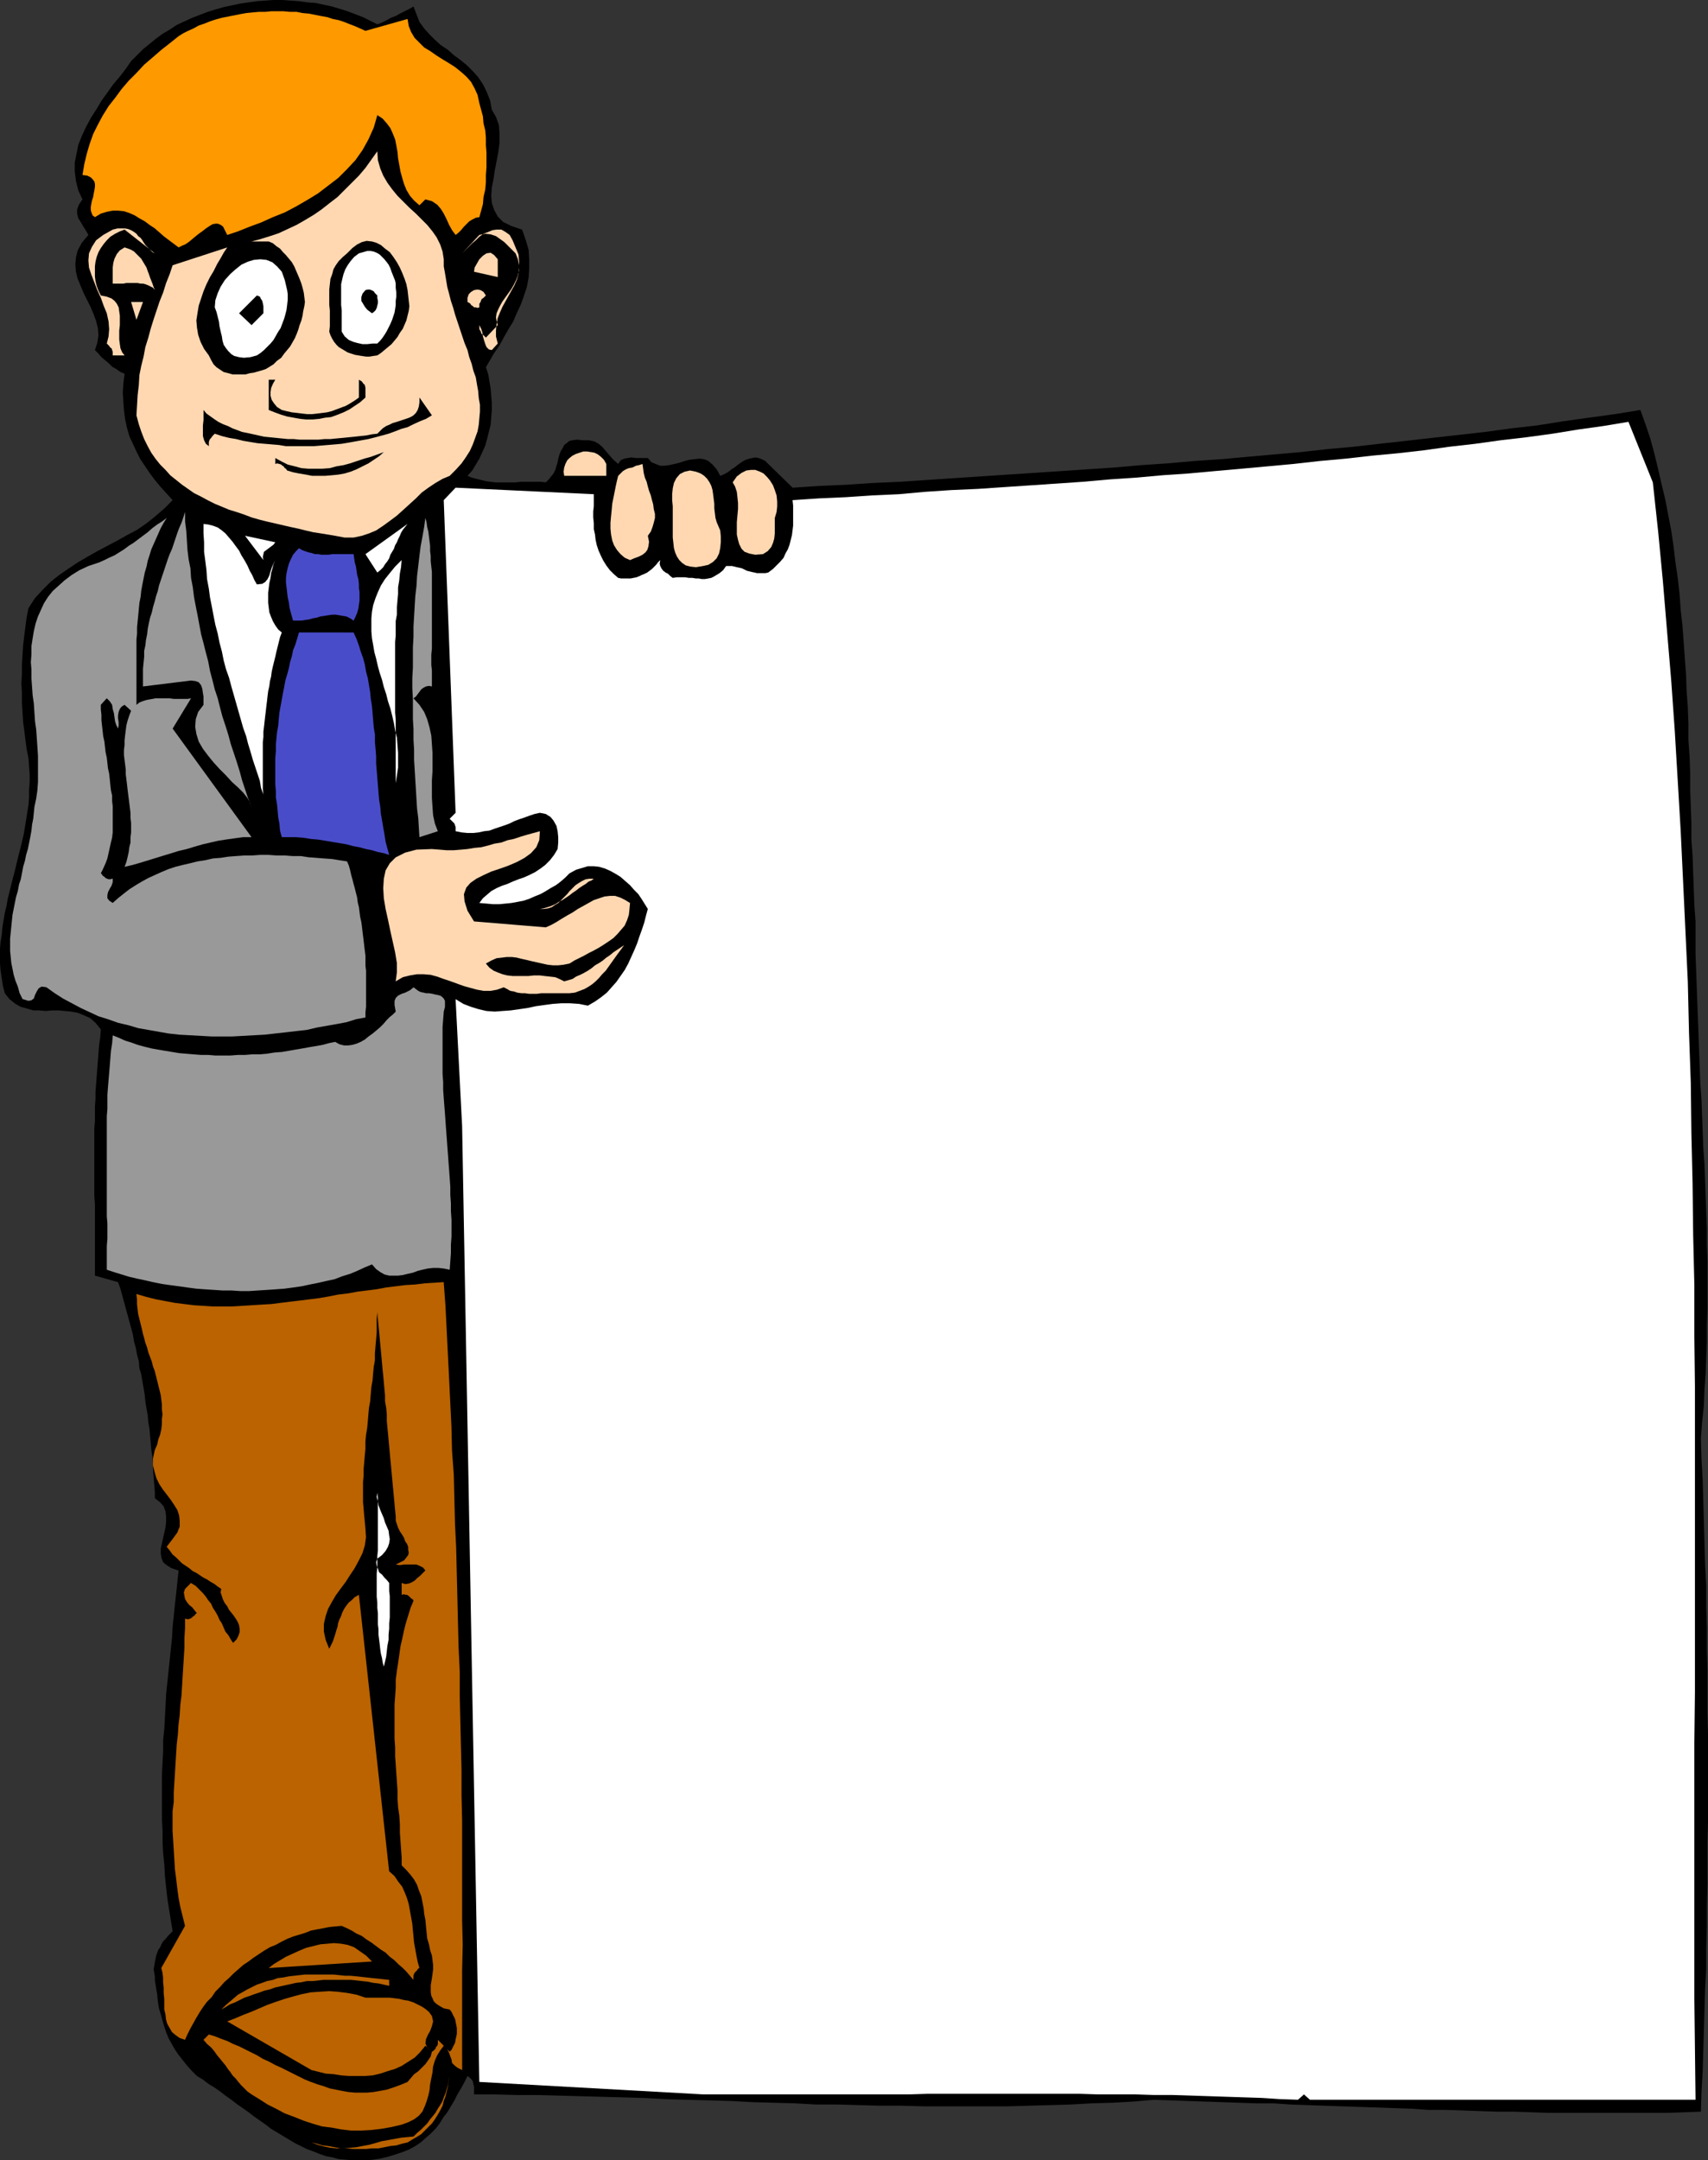 <?xml version="1.0" encoding="UTF-8" standalone="no"?>
<svg
   version="1.0"
   width="123.102mm"
   height="155.668mm"
   id="svg40"
   sodipodi:docname="Presenter with Sign.wmf"
   xmlns:inkscape="http://www.inkscape.org/namespaces/inkscape"
   xmlns:sodipodi="http://sodipodi.sourceforge.net/DTD/sodipodi-0.dtd"
   xmlns="http://www.w3.org/2000/svg"
   xmlns:svg="http://www.w3.org/2000/svg">
  <rect width="100%" height="100%" fill="#333333" stroke="none"/>
  <sodipodi:namedview
     id="namedview40"
     pagecolor="#ffffff"
     bordercolor="#000000"
     borderopacity="0.25"
     inkscape:showpageshadow="2"
     inkscape:pageopacity="0.0"
     inkscape:pagecheckerboard="0"
     inkscape:deskcolor="#d1d1d1"
     inkscape:document-units="mm" />
  <defs
     id="defs1">
    <pattern
       id="WMFhbasepattern"
       patternUnits="userSpaceOnUse"
       width="6"
       height="6"
       x="0"
       y="0" />
  </defs>
  <path
     style="fill:#000000;fill-opacity:1;fill-rule:evenodd;stroke:none"
     d="m 102.782,6.625 1.293,-0.485 1.293,-0.646 1.131,-0.646 1.293,-0.485 1.131,-0.646 1.293,-0.646 1.293,-0.646 1.131,-0.646 0.808,2.101 0.808,2.101 1.293,1.778 1.454,1.616 1.454,1.454 1.616,1.454 1.939,1.293 1.616,1.454 1.778,1.293 1.778,1.454 1.616,1.616 1.454,1.616 1.293,1.939 0.97,1.939 0.97,2.424 0.485,2.585 1.131,1.939 0.808,2.262 0.162,2.424 v 2.424 l -0.323,2.424 -0.485,2.585 -0.485,2.424 -0.323,2.262 -0.485,2.424 -0.162,2.262 0.162,1.939 0.646,1.939 0.97,1.778 1.454,1.454 2.263,1.131 2.909,0.97 0.97,2.747 0.808,2.747 0.162,2.585 v 2.585 l -0.162,2.424 -0.485,2.585 -0.808,2.424 -0.808,2.262 -1.131,2.424 -0.97,2.262 -1.293,2.101 -1.293,2.262 -1.131,2.101 -1.454,2.101 -1.131,1.939 -1.131,1.939 0.646,1.939 0.323,1.939 0.323,1.939 0.162,1.939 0.162,1.939 v 1.939 l -0.162,2.101 -0.162,1.939 -0.485,1.939 -0.485,1.939 -0.485,1.778 -0.808,1.778 -0.808,1.778 -0.97,1.616 -0.97,1.616 -1.293,1.454 1.131,0.485 1.293,0.323 1.293,0.323 1.293,0.323 1.293,0.162 1.293,0.162 h 1.454 1.293 1.454 1.293 l 1.454,-0.162 h 1.293 1.454 1.454 1.293 l 1.293,0.162 0.808,-0.808 0.646,-0.808 0.646,-0.808 0.485,-0.97 0.323,-1.131 0.323,-0.97 0.162,-0.97 0.323,-1.131 0.323,-0.808 0.485,-0.808 0.485,-0.97 0.646,-0.485 0.808,-0.646 0.808,-0.162 1.293,-0.162 1.454,0.162 h 1.778 l 1.454,0.323 1.131,0.646 0.97,0.808 0.97,1.131 0.97,1.131 0.97,1.131 1.454,1.293 0.646,-0.97 0.97,-0.485 0.97,-0.162 0.97,-0.162 1.293,0.162 h 0.97 1.293 0.97 l 0.97,1.131 1.131,0.485 1.293,0.485 h 1.131 l 1.293,-0.162 1.454,-0.323 1.293,-0.323 1.454,-0.485 1.293,-0.323 1.293,-0.162 1.454,-0.162 1.293,0.162 1.131,0.485 1.131,0.97 1.131,1.293 0.97,1.778 0.808,-0.323 0.646,-0.323 0.808,-0.485 0.808,-0.646 0.808,-0.485 0.808,-0.646 0.646,-0.485 0.97,-0.646 0.646,-0.323 0.97,-0.323 0.808,-0.162 0.808,-0.162 0.97,0.162 0.808,0.323 0.97,0.485 0.808,0.808 6.626,6.464 7.272,-0.485 7.434,-0.323 7.272,-0.485 7.272,-0.323 7.272,-0.485 7.272,-0.485 7.272,-0.485 7.272,-0.485 7.434,-0.485 7.272,-0.485 7.272,-0.485 7.272,-0.485 7.272,-0.646 7.272,-0.485 7.272,-0.646 7.272,-0.485 7.111,-0.646 7.272,-0.646 7.272,-0.646 7.272,-0.808 7.111,-0.646 7.111,-0.808 7.272,-0.808 7.111,-0.808 7.272,-0.808 7.111,-0.808 7.111,-0.97 7.111,-0.808 7.111,-1.131 6.949,-0.97 7.111,-0.97 6.949,-1.131 1.454,4.04 1.293,3.878 1.131,4.201 0.97,4.04 0.97,4.201 0.97,4.04 0.808,4.201 0.808,4.201 0.646,4.363 0.485,4.201 0.646,4.363 0.485,4.363 0.323,4.363 0.485,4.363 0.323,4.363 0.323,4.525 0.323,4.363 0.162,4.525 0.323,4.363 0.162,4.525 v 4.525 l 0.323,4.363 0.162,4.525 v 4.525 l 0.162,4.525 0.162,4.525 v 4.525 l 0.323,4.363 0.162,4.525 0.162,4.525 0.162,4.363 0.323,4.525 v 4.525 4.363 l 0.162,4.363 0.162,4.363 0.162,4.525 0.162,4.363 0.162,4.363 0.162,4.363 0.162,4.363 0.162,4.525 0.323,4.363 0.162,4.363 0.162,4.363 0.162,4.363 0.323,4.525 0.162,4.363 0.162,4.363 0.162,4.363 0.162,4.363 v 4.525 l 0.162,4.363 v 4.363 4.363 4.363 l -0.162,4.363 v 4.525 l -0.162,4.363 -0.162,4.363 -0.323,4.363 -0.162,4.363 -0.485,4.525 -0.323,4.363 0.162,5.656 0.323,5.656 0.162,5.656 0.162,5.817 0.162,5.817 0.162,5.817 0.323,5.817 v 5.656 l 0.162,5.817 v 5.817 l 0.162,5.817 v 5.817 5.817 l 0.162,5.979 v 5.817 5.817 5.817 5.817 l -0.162,5.817 v 5.817 5.656 l -0.162,5.817 v 5.656 l -0.162,5.817 v 5.656 l -0.323,5.656 -0.162,5.656 -0.162,5.656 -0.162,5.494 -0.162,5.494 -0.323,5.656 -0.162,5.333 -4.525,0.162 -4.687,0.162 h -4.525 -4.687 -4.525 -4.687 -4.525 -4.687 -4.687 l -4.687,-0.162 -4.687,-0.162 h -4.687 l -4.525,-0.162 -4.687,-0.162 -4.687,-0.162 h -4.848 l -4.525,-0.323 -4.687,-0.162 -4.687,-0.162 -4.687,-0.162 -4.848,-0.162 -4.687,-0.162 -4.525,-0.162 -4.687,-0.162 -4.687,-0.323 h -4.848 l -4.525,-0.162 -4.687,-0.162 -4.687,-0.162 -4.687,-0.162 -4.525,-0.162 -4.687,-0.162 -5.656,0.485 -5.656,0.323 -5.656,0.162 -5.818,0.323 -5.495,0.162 -5.818,0.162 -5.656,0.162 h -5.818 -5.818 -5.818 -5.656 l -5.818,-0.162 h -5.818 l -5.818,-0.162 -5.818,-0.162 h -5.818 l -5.818,-0.323 -5.818,-0.162 -5.818,-0.162 -5.818,-0.323 -5.979,-0.162 -5.818,-0.162 -5.818,-0.162 -5.818,-0.323 -5.818,-0.162 -5.818,-0.162 -5.979,-0.162 -5.656,-0.162 -5.818,-0.162 h -5.818 l -5.818,-0.162 h -5.818 v -0.646 -0.808 -0.646 l -0.162,-0.646 -0.162,-0.808 -0.323,-0.485 -0.485,-0.485 -0.646,-0.485 -0.808,1.616 -0.97,1.778 -0.97,1.616 -0.808,1.616 -0.97,1.616 -0.97,1.616 -1.131,1.454 -0.97,1.616 -1.131,1.454 -1.293,1.293 -1.293,1.131 -1.454,1.293 -1.454,0.97 -1.778,0.97 -1.616,0.646 -1.939,0.646 -2.101,0.646 -1.939,0.485 -2.101,0.323 -1.939,0.162 h -1.778 -1.939 l -1.778,-0.162 -1.939,-0.162 -1.778,-0.485 -1.778,-0.323 -1.778,-0.646 -1.616,-0.646 -1.778,-0.646 -1.616,-0.808 -1.616,-0.808 -1.616,-0.97 -1.616,-0.97 -1.616,-0.97 -1.616,-0.97 -1.454,-1.131 -1.616,-1.131 -1.616,-1.131 -1.454,-1.131 -1.616,-1.131 -1.616,-1.131 -1.454,-1.131 -1.616,-1.131 -1.454,-1.131 -1.616,-1.131 -1.616,-0.97 -1.454,-1.131 -1.616,-0.97 -1.454,-1.454 -1.293,-1.454 -1.293,-1.616 -1.131,-1.454 -0.97,-1.454 -0.808,-1.454 -0.808,-1.454 -0.646,-1.616 -0.485,-1.454 -0.485,-1.616 -0.485,-1.778 -0.485,-1.616 -0.323,-1.939 -0.162,-1.778 -0.323,-1.939 -0.323,-2.101 v -0.97 l -0.162,-0.97 -0.162,-0.97 0.162,-0.97 0.162,-0.97 0.162,-0.808 0.162,-0.808 0.323,-0.97 0.323,-0.808 0.485,-0.646 0.323,-0.808 0.485,-0.808 0.646,-0.646 0.646,-0.808 0.646,-0.646 0.646,-0.646 -0.485,-2.909 -0.485,-3.07 -0.485,-3.07 -0.323,-2.909 -0.323,-3.07 -0.162,-3.07 -0.323,-3.07 -0.162,-3.07 v -3.07 l -0.162,-3.07 v -3.232 -3.07 -3.07 -3.07 l 0.162,-3.232 0.162,-3.07 v -3.07 l 0.323,-3.07 0.162,-3.07 0.162,-3.07 0.162,-3.232 0.323,-3.07 0.323,-3.07 0.323,-3.07 0.323,-3.07 0.323,-3.07 0.162,-3.07 0.323,-3.07 0.323,-3.07 0.323,-2.909 0.323,-3.07 0.323,-3.07 -1.939,-0.646 -1.293,-0.808 -0.97,-0.808 -0.485,-1.293 -0.162,-1.131 v -1.293 l 0.323,-1.454 0.323,-1.454 0.323,-1.454 0.323,-1.454 0.162,-1.454 v -1.454 l -0.162,-1.454 -0.485,-1.293 -0.97,-1.131 -1.454,-1.131 v -1.778 l -0.162,-1.939 -0.162,-1.939 -0.162,-1.939 v -1.939 l -0.162,-1.778 -0.323,-1.939 -0.162,-1.939 -0.162,-1.778 -0.162,-1.939 -0.323,-1.778 -0.162,-1.939 -0.323,-1.778 -0.323,-1.939 -0.162,-1.778 -0.323,-1.939 -0.323,-1.778 -0.323,-1.939 -0.485,-1.616 -0.162,-1.939 -0.485,-1.778 -0.323,-1.778 -0.485,-1.778 -0.323,-1.939 -0.485,-1.778 -0.485,-1.778 -0.485,-1.778 -0.485,-1.778 -0.485,-1.778 -0.485,-1.778 -0.485,-1.778 -0.646,-1.778 -6.303,-1.778 v -2.262 -2.262 -2.101 -2.262 -2.101 -2.262 -2.101 -2.101 -2.101 l -0.162,-2.101 v -2.101 -2.101 -1.939 -2.101 -1.939 -2.101 -2.101 -1.939 -2.101 l 0.162,-1.939 v -2.101 -1.939 l 0.162,-2.101 v -1.939 l 0.162,-2.101 0.162,-2.101 0.162,-2.101 0.162,-2.101 0.162,-2.101 0.162,-2.101 0.323,-2.262 0.162,-2.101 -1.454,-1.778 -1.454,-1.293 -1.778,-0.808 -1.616,-0.646 -1.778,-0.323 -1.778,-0.162 -1.616,-0.162 h -1.778 l -1.778,0.162 -1.778,-0.162 H 9.05 L 7.434,274.705 5.656,274.22 4.202,273.412 2.586,272.119 1.293,270.504 0.808,268.564 0.485,266.464 0.162,264.363 0,262.424 v -2.101 -1.939 l 0.162,-1.939 0.323,-1.939 0.162,-1.939 0.323,-1.939 0.323,-1.939 0.485,-1.939 0.323,-1.939 0.485,-1.939 0.485,-1.939 0.485,-1.939 0.485,-1.778 0.485,-2.101 0.485,-1.939 0.485,-1.939 0.485,-1.939 0.485,-2.101 0.323,-1.939 0.323,-1.939 0.323,-2.101 0.323,-1.939 0.162,-2.101 v -2.101 l 0.162,-2.101 v -2.101 L 7.919,208.776 7.757,206.513 7.272,204.09 6.949,201.666 6.626,199.08 6.303,196.656 6.141,194.071 5.979,191.485 v -2.747 l -0.162,-2.585 0.162,-2.585 v -2.747 l 0.162,-2.585 0.162,-2.585 0.323,-2.585 0.323,-2.585 0.323,-2.424 0.485,-2.424 1.778,-2.747 2.101,-2.262 2.263,-2.262 2.263,-1.778 2.586,-1.778 2.424,-1.616 2.747,-1.616 2.586,-1.454 2.747,-1.454 2.747,-1.454 2.586,-1.454 2.747,-1.454 2.586,-1.778 2.424,-1.939 2.424,-2.101 2.263,-2.262 -1.616,-1.778 -1.616,-1.778 -1.616,-1.939 -1.454,-1.939 -1.293,-1.939 -1.293,-1.939 -0.97,-1.939 -0.97,-2.101 -0.97,-2.101 -0.646,-2.262 -0.485,-2.262 -0.323,-2.424 -0.162,-2.262 -0.162,-2.585 0.162,-2.585 0.323,-2.585 -1.131,-0.485 -1.131,-0.808 -1.131,-0.646 -0.97,-0.97 -0.97,-0.808 -0.97,-0.808 -0.97,-1.131 -0.808,-0.808 0.646,-1.939 0.323,-2.101 -0.162,-1.939 -0.485,-1.939 -0.646,-1.778 -0.808,-1.939 -0.97,-1.939 -0.97,-1.939 -0.808,-1.939 -0.808,-1.939 -0.485,-1.939 -0.162,-1.939 0.162,-1.939 0.485,-1.939 1.131,-2.101 1.778,-2.101 -0.646,-1.131 -0.808,-1.293 -0.646,-1.131 -0.646,-0.97 -0.323,-1.293 v -1.131 l 0.485,-1.293 0.97,-1.454 -1.131,-2.424 -0.646,-2.585 -0.323,-2.585 v -2.424 l 0.485,-2.424 0.485,-2.424 0.97,-2.424 1.131,-2.424 1.293,-2.424 1.454,-2.262 1.454,-2.424 1.616,-2.262 1.616,-2.262 1.778,-2.101 1.616,-2.101 1.454,-2.101 1.616,-1.616 1.616,-1.616 1.778,-1.454 1.778,-1.454 1.778,-1.293 L 46.22,8.08 48.159,6.787 50.26,5.817 52.361,4.848 54.462,4.04 56.563,3.232 58.663,2.585 60.926,1.939 63.188,1.454 65.451,0.97 67.713,0.646 69.976,0.323 72.238,0.162 74.501,0 h 2.424 l 2.263,0.162 2.263,0.162 2.263,0.323 2.263,0.162 2.263,0.485 2.263,0.485 2.101,0.646 2.101,0.646 2.101,0.808 2.101,0.808 1.939,0.97 z"
     id="path1" />
  <path
     style="fill:#ff9900;fill-opacity:1;fill-rule:evenodd;stroke:none"
     d="m 99.55,8.403 11.474,-3.232 0.323,1.939 0.646,1.616 0.97,1.616 1.293,1.293 1.293,1.293 1.616,0.97 1.616,1.131 1.778,1.131 1.616,0.97 1.778,1.131 1.616,1.293 1.454,1.293 1.293,1.454 0.97,1.778 0.808,1.778 0.485,2.262 0.485,1.778 0.485,1.778 0.162,1.939 0.485,1.939 0.162,1.939 v 2.101 l 0.162,1.939 v 1.939 2.101 l -0.162,2.101 v 1.939 l -0.162,1.939 -0.485,2.101 -0.162,1.939 -0.485,1.778 -0.485,1.778 -0.97,0.162 -0.97,0.485 -0.808,0.485 -0.646,0.646 -0.808,0.808 -0.808,0.97 -0.646,0.646 -0.808,0.646 -0.97,-1.293 -0.808,-1.454 -0.646,-1.454 -0.808,-1.616 -0.808,-1.293 -0.97,-1.131 -1.454,-0.97 -1.778,-0.485 -1.616,1.616 -1.454,-1.293 -1.131,-1.293 -0.97,-1.616 -0.646,-1.616 -0.485,-1.616 -0.485,-1.778 -0.323,-1.778 -0.323,-1.778 -0.162,-1.778 -0.323,-1.778 -0.323,-1.616 -0.646,-1.616 -0.646,-1.454 -0.97,-1.293 -1.131,-1.293 -1.454,-0.97 -0.97,3.393 -1.454,3.232 -1.616,2.909 -1.939,2.747 -2.263,2.424 -2.424,2.424 -2.747,2.101 -2.747,2.101 -2.909,1.778 -3.071,1.778 -3.071,1.616 -3.232,1.293 -3.232,1.454 -3.071,1.131 -3.232,1.293 -2.909,0.97 -0.646,-1.293 -0.485,-0.97 -0.646,-0.485 -0.808,-0.323 h -0.646 l -0.808,0.162 -0.808,0.485 -0.97,0.646 -0.808,0.646 -1.131,0.808 -0.808,0.646 -0.97,0.808 -0.97,0.808 -0.97,0.646 -0.808,0.323 -0.97,0.485 -1.293,-0.97 -1.293,-0.97 -1.293,-0.97 -1.293,-1.131 -1.293,-1.131 -1.454,-0.97 -1.293,-0.97 -1.454,-0.808 -1.293,-0.808 -1.454,-0.646 -1.454,-0.485 -1.616,-0.162 h -1.454 l -1.616,0.323 -1.616,0.485 -1.616,0.97 -0.646,-0.485 -0.323,-0.808 -0.162,-0.646 V 56.395 l 0.162,-0.97 0.162,-0.808 0.323,-0.97 0.162,-0.97 0.162,-0.808 0.162,-0.97 v -0.808 l -0.162,-0.646 -0.485,-0.646 -0.485,-0.485 -0.97,-0.485 -1.293,-0.162 0.485,-2.909 0.646,-2.747 0.808,-2.747 0.97,-2.747 1.293,-2.585 1.293,-2.424 1.616,-2.585 1.778,-2.262 1.778,-2.424 1.939,-2.262 2.101,-2.101 2.101,-2.262 2.263,-1.939 2.424,-2.101 2.263,-1.778 2.424,-1.939 1.293,-0.808 1.293,-0.646 1.454,-0.646 1.454,-0.808 1.454,-0.485 1.616,-0.646 1.454,-0.485 1.778,-0.485 1.616,-0.323 1.616,-0.323 1.616,-0.323 1.778,-0.323 1.616,-0.162 1.778,-0.162 h 1.778 l 1.616,-0.162 h 1.778 1.616 l 1.778,0.162 h 1.778 l 1.616,0.323 1.778,0.162 1.616,0.323 1.616,0.323 1.778,0.323 1.454,0.485 1.616,0.323 1.454,0.485 1.616,0.646 1.293,0.485 1.454,0.646 z"
     id="path2" />
  <path
     style="fill:#ffd8b2;fill-opacity:1;fill-rule:evenodd;stroke:none"
     d="m 120.882,70.615 v 1.939 l 0.323,1.778 0.323,1.939 0.323,1.939 0.485,1.778 0.485,1.939 0.646,1.939 0.485,1.778 0.646,1.939 0.646,1.939 0.646,1.939 0.646,1.939 0.808,1.939 0.485,1.939 0.646,1.778 0.485,1.939 0.646,1.778 0.323,1.939 0.323,1.778 0.162,1.939 0.323,1.778 v 1.939 l -0.162,1.778 -0.162,1.778 -0.323,1.778 -0.646,1.778 -0.646,1.778 -0.808,1.778 -1.131,1.778 -1.131,1.616 -1.616,1.778 -1.616,1.616 -1.939,0.808 -1.939,1.131 -1.939,1.293 -1.778,1.293 -1.616,1.616 -1.778,1.616 -1.778,1.616 -1.616,1.454 -1.939,1.454 -1.778,1.293 -1.939,1.293 -1.939,0.808 -1.939,0.646 -2.263,0.485 h -2.424 l -2.586,-0.485 -1.939,-0.323 -1.939,-0.323 -2.101,-0.323 -2.101,-0.485 -1.939,-0.485 -2.263,-0.485 -2.101,-0.485 -2.101,-0.485 -2.101,-0.485 -1.939,-0.485 -2.263,-0.646 -2.101,-0.808 -1.939,-0.646 -2.101,-0.646 -1.939,-0.808 -1.939,-0.808 -1.939,-0.97 -1.778,-0.97 -1.939,-0.97 -1.616,-1.131 -1.616,-1.131 -1.616,-1.293 -1.616,-1.293 -1.293,-1.454 -1.454,-1.454 -1.293,-1.616 -1.131,-1.616 -0.97,-1.778 -0.97,-1.939 -0.808,-2.101 -0.646,-1.939 -0.646,-2.424 0.162,-2.747 0.162,-2.747 0.323,-2.747 0.162,-2.747 0.485,-2.424 0.646,-2.585 0.485,-2.585 0.808,-2.585 0.646,-2.424 0.808,-2.585 0.808,-2.424 0.808,-2.424 0.97,-2.424 0.808,-2.585 0.97,-2.424 0.808,-2.424 14.868,-4.848 -0.97,1.454 -0.808,1.454 -0.97,1.616 -0.97,1.939 -0.97,1.616 -0.97,1.939 -0.808,1.939 -0.646,1.939 -0.646,1.939 -0.323,1.939 -0.323,2.101 0.162,1.939 0.323,1.939 0.646,1.939 0.97,1.939 1.293,1.778 0.646,1.293 0.646,1.131 0.808,0.808 0.97,0.646 0.97,0.646 1.293,0.323 1.131,0.323 h 1.131 1.293 1.131 l 1.131,-0.323 1.131,-0.162 1.131,-0.323 1.131,-0.323 0.97,-0.323 0.808,-0.485 1.293,-0.808 0.97,-0.97 1.131,-0.808 0.808,-1.131 0.808,-0.97 0.808,-0.97 0.646,-1.131 0.646,-1.131 0.485,-1.131 0.485,-1.293 0.323,-1.131 0.485,-1.293 0.323,-1.293 0.162,-1.131 0.323,-1.454 0.162,-1.131 L 82.905,80.957 82.743,79.664 82.42,78.372 82.096,77.241 81.612,75.948 81.127,74.817 80.642,73.686 80.157,72.554 79.511,71.423 78.703,70.454 77.895,69.484 77.087,68.676 76.279,67.707 75.309,67.06 74.339,66.252 73.208,65.768 h -4.687 l 2.424,-0.646 2.586,-0.808 2.424,-0.808 2.424,-1.131 2.424,-1.131 2.263,-1.293 2.424,-1.454 2.101,-1.454 2.263,-1.778 2.101,-1.616 1.939,-1.939 1.939,-1.939 1.939,-1.939 1.778,-2.101 1.616,-2.262 1.616,-2.262 0.162,2.424 0.646,2.262 0.808,1.939 1.131,1.939 1.293,1.778 1.454,1.778 1.616,1.616 1.616,1.616 1.778,1.616 1.454,1.454 1.616,1.616 1.454,1.778 1.131,1.616 0.97,1.939 0.646,1.939 z"
     id="path3" />
  <path
     style="fill:#ffd8b2;fill-opacity:1;fill-rule:evenodd;stroke:none"
     d="m 42.179,68.999 -8.242,-6.464 -1.293,0.485 -1.293,0.646 -1.293,0.808 -0.97,0.97 -0.808,0.97 -0.808,1.131 -0.646,1.131 -0.485,1.293 -0.323,1.293 -0.162,1.293 v 1.293 1.454 l 0.162,1.293 0.323,1.293 0.485,1.293 0.646,1.293 1.616,0.323 1.293,0.485 0.808,0.646 0.646,0.808 0.485,0.97 0.162,1.131 0.162,1.131 v 1.293 1.293 l -0.162,1.454 v 1.293 1.131 l 0.162,1.293 0.162,1.131 0.485,1.131 0.646,0.808 H 30.705 V 96.308 95.824 L 30.544,95.339 30.382,94.854 30.059,94.692 29.736,94.208 29.413,93.884 29.089,93.561 29.574,91.622 29.736,89.683 29.574,87.582 29.089,85.32 28.281,83.381 27.473,81.119 26.504,79.018 25.696,76.917 24.888,74.817 24.241,72.878 l -0.162,-1.939 0.162,-1.939 0.808,-1.778 1.131,-1.778 1.939,-1.454 2.586,-1.454 1.293,-0.323 h 1.131 0.97 l 0.808,0.162 0.808,0.323 0.808,0.485 0.646,0.485 0.485,0.646 0.646,0.485 0.485,0.646 0.485,0.808 0.485,0.646 0.646,0.646 0.485,0.485 0.646,0.646 z"
     id="path4" />
  <path
     style="fill:#ffd8b2;fill-opacity:1;fill-rule:evenodd;stroke:none"
     d="m 140.437,67.383 0.808,1.939 0.162,1.939 v 1.616 l -0.162,1.778 -0.485,1.616 -0.646,1.454 -0.808,1.454 -0.808,1.454 -0.808,1.454 -0.808,1.454 -0.646,1.454 -0.646,1.616 -0.323,1.616 -0.162,1.778 v 1.616 l 0.485,1.939 -1.616,1.778 -0.808,-0.162 -0.646,-0.646 -0.323,-0.808 -0.323,-0.97 -0.323,-1.131 -0.162,-1.131 -0.323,-0.97 -0.485,-0.97 v 0.646 0.485 l 0.323,0.485 0.162,0.485 0.162,0.323 0.485,0.323 0.323,0.323 0.323,0.323 3.232,-3.393 -0.323,-1.131 -0.162,-0.97 0.162,-1.131 0.485,-1.131 0.485,-0.97 0.646,-1.131 0.808,-1.131 0.808,-1.131 0.808,-1.131 0.646,-1.131 0.646,-1.293 0.485,-1.293 0.323,-1.293 v -1.454 l -0.323,-1.616 -0.646,-1.616 -0.97,-0.97 -1.131,-1.131 -0.97,-0.97 -1.131,-0.808 -1.131,-0.808 -1.454,-0.485 -1.454,-0.162 -1.616,0.323 -4.687,5.009 0.162,-0.162 0.323,-0.323 0.646,-0.646 0.646,-0.646 0.97,-0.97 0.97,-0.808 0.97,-0.97 1.131,-0.808 1.293,-0.485 1.131,-0.485 1.131,-0.162 h 1.293 l 1.131,0.646 1.131,0.808 0.808,1.454 z"
     id="path5" />
  <path
     style="fill:#000000;fill-opacity:1;fill-rule:evenodd;stroke:none"
     d="m 111.024,79.018 0.162,1.454 0.162,1.454 0.162,1.454 -0.162,1.293 -0.323,1.293 -0.323,1.293 -0.485,1.131 -0.485,1.131 -0.808,1.131 -0.646,1.131 -0.808,0.97 -0.808,0.97 -0.97,0.808 -0.97,0.808 -0.97,0.808 -0.97,0.646 -1.131,0.162 -0.97,0.162 H 99.712 L 98.58,96.955 97.611,96.793 96.641,96.631 95.672,96.308 94.702,95.985 93.894,95.5 93.086,95.016 92.278,94.531 91.631,93.884 90.985,93.076 90.5,92.269 l -0.485,-0.97 -0.323,-0.97 0.162,-1.454 v -1.293 -1.454 -1.616 l -0.162,-1.454 v -1.454 -1.454 -1.293 l 0.162,-1.454 0.162,-1.454 0.485,-1.293 0.323,-1.293 0.646,-1.131 0.808,-1.131 1.131,-1.131 1.131,-0.97 1.454,-1.454 1.293,-0.97 1.293,-0.646 1.293,-0.323 1.454,0.162 1.131,0.323 1.293,0.646 1.131,0.97 1.293,0.97 0.97,1.293 0.97,1.454 0.808,1.454 0.646,1.454 0.646,1.616 0.485,1.454 z"
     id="path6" />
  <path
     style="fill:#ffd8b2;fill-opacity:1;fill-rule:evenodd;stroke:none"
     d="M 42.179,79.018 41.695,78.372 41.048,78.049 40.402,77.725 39.594,77.402 38.947,77.241 h -0.646 L 37.493,77.079 H 36.685 35.877 35.23 34.422 l -0.808,0.162 H 32.806 32.16 31.352 30.705 v -1.454 -1.454 -1.454 l 0.162,-1.293 0.323,-1.131 0.646,-1.293 0.808,-0.97 1.293,-0.808 0.97,0.323 0.808,0.323 0.808,0.485 0.646,0.646 0.646,0.646 0.646,0.646 0.485,0.808 0.485,0.808 0.485,0.808 0.323,0.97 0.323,0.808 0.323,0.97 0.323,0.808 0.323,0.808 0.323,0.97 z"
     id="path7" />
  <path
     style="fill:#ffffff;fill-opacity:1;fill-rule:evenodd;stroke:none"
     d="m 107.792,77.241 v 1.131 l 0.162,1.293 v 1.131 l -0.162,1.131 v 1.131 l -0.162,1.131 -0.162,0.97 -0.323,0.97 -0.323,0.97 -0.485,1.131 -0.485,0.97 -0.485,0.97 -0.485,0.808 -0.646,0.97 -0.646,0.808 -0.808,0.808 h -1.293 l -1.454,0.162 h -1.293 l -1.454,-0.323 -1.131,-0.323 -1.131,-0.485 -1.131,-0.97 -0.808,-1.293 v -1.454 -1.293 -1.454 -1.616 l -0.162,-1.454 v -1.454 -1.454 -1.293 -1.454 l 0.323,-1.454 0.323,-1.293 0.485,-1.293 0.646,-1.131 0.808,-1.131 0.97,-1.131 1.293,-0.97 1.131,-0.323 1.131,-0.323 h 0.97 l 0.808,0.162 0.808,0.323 0.808,0.485 0.646,0.646 0.646,0.646 0.646,0.808 0.485,0.646 0.485,0.97 0.323,0.97 0.323,0.808 0.323,0.808 0.323,0.808 z"
     id="path8" />
  <path
     style="fill:#ffd8b2;fill-opacity:1;fill-rule:evenodd;stroke:none"
     d="m 135.589,70.615 v 4.848 l -6.464,-1.454 0.162,-1.131 0.646,-1.131 0.646,-1.131 0.97,-0.97 0.97,-0.646 1.131,-0.162 0.97,0.646 z"
     id="path9" />
  <path
     style="fill:#ffffff;fill-opacity:1;fill-rule:evenodd;stroke:none"
     d="m 78.218,79.018 0.162,1.131 v 1.454 l -0.162,1.454 -0.162,1.293 -0.323,1.293 -0.323,1.131 -0.485,1.293 -0.485,1.293 -0.646,0.97 -0.646,1.131 -0.646,1.131 -0.808,0.97 -0.97,0.97 -0.808,0.808 -0.97,0.808 -0.97,0.646 -1.778,0.485 -1.778,0.162 -1.293,-0.162 -1.293,-0.323 -0.808,-0.485 -0.808,-0.808 -0.646,-0.808 -0.646,-0.97 -0.323,-1.131 -0.162,-1.131 -0.323,-1.293 -0.323,-1.454 -0.162,-1.293 -0.323,-1.293 -0.323,-1.293 -0.485,-1.293 0.162,-1.939 0.646,-1.939 0.808,-1.778 1.131,-1.778 1.454,-1.616 1.454,-1.293 1.616,-1.293 1.778,-0.808 1.616,-0.485 1.778,-0.162 1.616,0.162 1.616,0.646 1.293,1.131 1.293,1.454 0.808,2.262 z"
     id="path10" />
  <path
     style="fill:#000000;fill-opacity:1;fill-rule:evenodd;stroke:none"
     d="m 102.782,80.472 v 0.646 l 0.162,0.808 v 0.646 l -0.162,0.646 -0.162,0.646 -0.323,0.646 -0.485,0.485 -0.485,0.323 -0.646,-0.485 -0.646,-0.485 -0.646,-0.808 -0.485,-0.808 -0.485,-0.808 V 80.957 l 0.323,-0.97 0.808,-0.97 0.646,-0.162 h 0.485 l 0.485,0.162 0.323,0.162 0.323,0.162 0.323,0.485 0.323,0.323 z"
     id="path11" />
  <path
     style="fill:#ffd8b2;fill-opacity:1;fill-rule:evenodd;stroke:none"
     d="m 132.356,80.472 -0.323,0.323 -0.323,0.323 -0.485,0.323 -0.162,0.323 -0.162,0.485 -0.323,0.485 v 0.323 0.646 l -0.485,0.162 -0.485,-0.162 h -0.485 l -0.323,-0.323 -0.485,-0.323 -0.162,-0.323 -0.485,-0.323 -0.323,-0.162 v -1.131 l 0.323,-0.97 0.646,-0.646 0.808,-0.485 0.97,-0.162 0.808,0.162 0.808,0.485 z"
     id="path12" />
  <path
     style="fill:#000000;fill-opacity:1;fill-rule:evenodd;stroke:none"
     d="m 71.754,85.32 -3.232,3.232 -3.394,-3.232 4.848,-4.848 0.808,0.323 0.323,0.646 0.323,0.485 0.162,0.646 0.162,0.808 v 0.646 0.808 z"
     id="path13" />
  <path
     style="fill:#ffd8b2;fill-opacity:1;fill-rule:evenodd;stroke:none"
     d="m 37.17,87.098 -1.454,-4.848 h 3.232 z"
     id="path14" />
  <path
     style="fill:#000000;fill-opacity:1;fill-rule:evenodd;stroke:none"
     d="m 74.986,103.418 -0.646,1.131 -0.485,1.131 -0.162,1.131 v 0.97 l 0.323,1.131 0.646,0.97 0.808,0.97 1.293,0.808 1.293,0.323 1.454,0.323 1.454,0.162 1.293,0.162 1.454,0.162 h 1.293 l 1.454,-0.162 1.293,-0.162 1.293,-0.162 1.293,-0.323 1.293,-0.485 1.293,-0.485 1.293,-0.485 1.131,-0.646 1.293,-0.808 1.131,-0.808 v -4.848 l 0.808,0.485 0.323,0.485 0.485,0.485 0.162,0.808 v 0.646 0.646 0.646 0.646 l -1.454,1.293 -1.454,0.97 -1.454,0.97 -1.616,0.808 -1.616,0.646 -1.778,0.646 -1.616,0.162 -1.616,0.323 -1.778,0.162 h -1.778 l -1.616,-0.162 -1.778,-0.323 -1.778,-0.323 -1.616,-0.485 -1.778,-0.646 -1.616,-0.646 v -8.241 z"
     id="path15" />
  <path
     style="fill:#000000;fill-opacity:1;fill-rule:evenodd;stroke:none"
     d="m 117.65,113.114 -1.616,0.97 -1.616,0.646 -1.778,0.808 -1.616,0.808 -1.778,0.485 -1.616,0.646 -1.778,0.646 -1.778,0.485 -1.778,0.485 -1.939,0.485 -1.778,0.323 -1.778,0.323 -1.778,0.323 -1.939,0.323 -1.778,0.162 -1.939,0.162 -1.939,0.162 -1.939,0.162 h -1.939 -1.778 -1.939 -1.939 l -1.939,-0.323 -1.939,-0.162 -1.939,-0.162 -1.939,-0.162 -1.939,-0.323 -1.939,-0.323 -1.939,-0.485 -1.939,-0.323 -1.939,-0.485 -1.939,-0.646 -0.323,0.323 -0.323,0.323 -0.323,0.485 -0.323,0.323 -0.162,0.323 -0.162,0.485 v 0.485 0.646 l -0.808,-0.646 -0.485,-0.97 -0.323,-1.131 v -1.454 -1.454 l 0.162,-1.454 v -1.454 -1.293 l 0.808,0.97 1.131,0.808 1.131,0.808 0.97,0.646 1.293,0.646 1.293,0.485 1.293,0.646 1.293,0.485 1.293,0.485 1.616,0.323 1.454,0.323 1.454,0.323 1.454,0.323 1.616,0.162 1.616,0.162 1.616,0.162 1.616,0.162 h 1.616 l 1.616,0.162 h 1.778 1.616 1.778 l 1.616,-0.162 h 1.616 l 1.616,-0.162 1.778,-0.162 1.616,-0.162 1.616,-0.162 1.454,-0.162 1.616,-0.162 1.616,-0.323 1.454,-0.162 0.808,-0.808 0.646,-0.646 0.97,-0.646 0.808,-0.323 0.97,-0.485 1.131,-0.323 0.97,-0.323 0.97,-0.323 0.97,-0.323 0.808,-0.323 0.808,-0.485 0.646,-0.646 0.485,-0.808 0.323,-0.97 0.162,-1.131 v -1.293 z"
     id="path16" />
  <path
     style="fill:#ffffff;fill-opacity:1;fill-rule:evenodd;stroke:none"
     d="m 450.238,131.374 1.454,13.412 1.293,13.574 1.131,13.574 1.131,13.412 0.97,13.735 0.808,13.574 0.808,13.735 0.646,13.574 0.646,13.735 0.646,13.735 0.323,13.735 0.485,13.735 0.162,13.735 0.323,13.735 0.162,13.897 0.323,13.735 v 13.897 l 0.162,13.735 v 13.897 13.897 13.897 13.897 13.735 13.897 l -0.162,13.897 v 13.897 13.897 13.897 13.897 13.897 l 0.162,13.897 0.162,13.735 h -3.232 -3.232 -3.071 -3.394 -3.071 -3.232 -3.394 -3.071 -3.394 -3.232 -3.394 -3.071 -3.394 -3.394 -3.232 -3.394 -3.232 -3.394 -3.232 -3.394 -3.394 -3.232 -3.232 -3.394 -3.394 -3.232 -3.394 -3.232 -3.232 -3.394 -3.232 -3.232 l -1.616,-1.454 -1.616,1.454 -4.848,-0.162 -4.848,-0.323 -4.848,-0.162 -5.01,-0.162 -4.848,-0.162 -5.01,-0.162 -5.01,-0.162 h -5.01 l -5.01,-0.162 h -5.01 -5.171 l -5.01,-0.162 h -5.01 -5.171 -5.171 -5.171 -5.171 -5.01 -5.333 -5.01 l -5.171,0.162 h -5.171 -5.171 -5.171 -5.171 -5.171 -5.01 -5.171 -5.01 -5.171 -5.171 -4.848 l -60.926,-3.393 -4.687,-260.323 -1.778,-34.581 2.101,1.293 2.101,0.808 2.101,0.646 2.101,0.485 2.263,0.162 2.101,-0.162 2.263,-0.162 2.263,-0.323 2.263,-0.323 2.263,-0.485 2.263,-0.323 2.424,-0.323 2.263,-0.162 h 2.424 l 2.424,0.162 2.424,0.485 1.939,-1.131 1.616,-1.131 1.616,-1.293 1.293,-1.454 1.293,-1.454 1.131,-1.616 1.131,-1.616 0.97,-1.778 0.808,-1.778 0.808,-1.778 0.808,-1.939 0.646,-1.939 0.646,-1.778 0.646,-1.939 0.485,-1.939 0.485,-1.778 -0.808,-1.293 -0.808,-1.293 -0.97,-1.454 -1.131,-1.131 -1.131,-1.293 -1.293,-1.131 -1.293,-1.131 -1.293,-0.808 -1.454,-0.808 -1.454,-0.646 -1.616,-0.485 -1.454,-0.162 h -1.616 l -1.616,0.485 -1.616,0.485 -1.778,0.97 -1.131,1.131 -1.293,1.131 -1.293,0.97 -1.454,0.808 -1.293,0.808 -1.454,0.808 -1.616,0.646 -1.454,0.646 -1.454,0.485 -1.616,0.323 -1.778,0.323 -1.616,0.162 -1.616,0.162 h -1.778 l -1.778,-0.162 -1.939,-0.162 0.97,-1.293 1.131,-0.97 1.131,-0.97 1.454,-0.808 1.454,-0.646 1.454,-0.485 1.454,-0.646 1.616,-0.646 1.454,-0.485 1.454,-0.646 1.616,-0.808 1.454,-0.97 1.293,-0.97 1.293,-1.293 1.131,-1.454 0.97,-1.616 0.162,-1.778 v -1.454 l -0.162,-1.616 -0.323,-1.454 -0.808,-1.454 -0.808,-0.97 -1.293,-0.808 -1.616,-0.323 -1.454,0.323 -1.454,0.485 -1.293,0.485 -1.454,0.485 -1.293,0.485 -1.293,0.646 -1.293,0.485 -1.454,0.485 -1.454,0.485 -1.293,0.485 -1.454,0.162 -1.454,0.323 -1.454,0.162 h -1.616 l -1.616,-0.162 -1.616,-0.323 v -0.646 -0.485 l -0.162,-0.485 -0.162,-0.485 -0.323,-0.323 -0.323,-0.323 -0.323,-0.323 -0.323,-0.323 1.616,-1.616 -3.232,-85.159 3.232,-3.393 37.654,1.778 v 1.616 1.616 l -0.162,1.454 v 1.616 l 0.162,1.616 v 1.616 l 0.323,1.454 0.162,1.454 0.323,1.454 0.485,1.454 0.646,1.454 0.646,1.293 0.808,1.293 0.97,1.293 0.97,0.97 1.293,1.131 0.808,0.162 h 0.97 0.808 0.808 l 0.808,-0.162 0.808,-0.162 0.808,-0.323 0.646,-0.323 0.808,-0.323 0.646,-0.323 0.646,-0.485 0.646,-0.485 0.485,-0.485 0.646,-0.646 0.485,-0.646 0.646,-0.646 -0.162,0.97 0.162,0.646 0.323,0.646 0.485,0.646 0.646,0.485 0.646,0.323 0.646,0.646 0.646,0.485 1.131,-0.162 h 1.131 1.131 l 0.97,0.162 h 0.97 l 0.97,0.162 h 0.808 l 0.808,0.162 h 0.808 l 0.97,-0.162 0.808,-0.162 0.646,-0.323 0.808,-0.485 0.808,-0.485 0.97,-0.808 0.808,-1.131 h 0.808 0.808 l 0.646,0.162 0.646,0.162 0.808,0.162 0.646,0.162 0.646,0.323 0.646,0.323 0.646,0.162 0.646,0.162 0.808,0.162 0.646,0.162 h 0.808 0.808 0.646 l 0.808,-0.162 1.293,-0.97 0.97,-0.97 0.97,-0.97 0.97,-1.131 0.485,-1.131 0.646,-1.131 0.485,-1.293 0.323,-1.293 0.323,-1.293 0.162,-1.293 0.162,-1.293 v -1.454 -1.454 -1.293 -1.293 l -0.162,-1.454 7.272,-0.485 7.272,-0.323 7.111,-0.485 7.272,-0.323 7.111,-0.646 7.272,-0.485 7.272,-0.323 7.111,-0.485 7.272,-0.485 7.111,-0.485 7.111,-0.485 7.272,-0.646 7.272,-0.485 7.111,-0.646 7.111,-0.485 7.111,-0.646 7.272,-0.646 7.111,-0.646 6.949,-0.646 7.272,-0.808 7.111,-0.646 7.111,-0.808 6.949,-0.646 7.111,-0.808 6.949,-0.97 7.111,-0.808 6.949,-0.97 6.949,-0.808 7.111,-0.97 6.949,-1.131 6.949,-0.97 6.788,-1.131 z"
     id="path17" />
  <path
     style="fill:#000000;fill-opacity:1;fill-rule:evenodd;stroke:none"
     d="m 104.56,123.132 -1.293,1.131 -1.454,0.97 -1.454,0.97 -1.616,0.808 -1.616,0.808 -1.616,0.646 -1.616,0.485 -1.778,0.323 -1.778,0.162 -1.778,0.162 h -1.778 -1.778 l -1.616,-0.323 -1.939,-0.323 -1.616,-0.323 -1.616,-0.485 -0.323,-0.485 -0.323,-0.162 -0.323,-0.485 -0.323,-0.162 -0.323,-0.323 -0.485,-0.162 -0.646,-0.162 -0.485,0.162 v -1.616 l 1.778,0.97 1.616,0.808 1.939,0.485 1.778,0.485 1.939,0.162 h 1.778 1.939 l 2.101,-0.162 1.778,-0.485 1.939,-0.323 1.778,-0.485 1.939,-0.646 1.939,-0.646 1.778,-0.485 1.778,-0.646 z"
     id="path18" />
  <path
     style="fill:#ffd8b2;fill-opacity:1;fill-rule:evenodd;stroke:none"
     d="m 165.163,126.364 v 3.232 h -11.474 l -0.162,-1.131 0.162,-1.131 0.323,-0.97 0.485,-0.97 0.646,-0.646 0.808,-0.646 0.97,-0.485 0.97,-0.323 0.97,-0.323 h 1.131 l 0.97,0.162 0.97,0.162 0.97,0.485 0.808,0.646 0.808,0.808 z"
     id="path19" />
  <path
     style="fill:#ffd8b2;fill-opacity:1;fill-rule:evenodd;stroke:none"
     d="m 176.475,145.917 0.323,1.616 -0.162,1.293 -0.323,0.97 -0.485,0.646 -0.808,0.646 -0.97,0.485 -1.293,0.485 -1.131,0.485 -1.454,-0.646 -1.131,-0.97 -0.97,-1.131 -0.808,-1.293 -0.485,-1.293 -0.323,-1.616 -0.162,-1.616 v -1.616 l 0.162,-1.778 0.162,-1.616 0.162,-1.778 0.323,-1.616 0.323,-1.616 0.323,-1.616 0.323,-1.454 0.323,-1.293 0.646,-0.646 0.646,-0.646 0.808,-0.485 0.808,-0.323 0.97,-0.162 0.97,-0.485 0.808,-0.162 0.97,-0.323 0.162,1.131 0.162,1.293 0.323,1.293 0.485,1.131 0.323,1.293 0.323,1.131 0.485,1.293 0.323,1.293 0.323,1.131 0.162,1.293 0.323,1.293 v 1.131 l -0.323,1.293 -0.323,1.131 -0.485,1.293 z"
     id="path20" />
  <path
     style="fill:#ffd8b2;fill-opacity:1;fill-rule:evenodd;stroke:none"
     d="m 196.191,144.462 0.162,1.616 v 1.616 l -0.162,1.616 -0.323,1.454 -0.646,1.293 -0.97,0.97 -1.293,0.808 -1.454,0.323 -1.939,0.323 -1.454,-0.162 -1.293,-0.323 -0.97,-0.646 -0.808,-0.808 -0.646,-0.97 -0.485,-1.131 -0.323,-1.131 -0.162,-1.454 -0.162,-1.454 v -1.454 -1.454 -1.454 -1.454 -1.454 -1.293 l -0.162,-1.616 v -1.616 l 0.162,-1.616 0.323,-1.454 0.646,-1.293 0.97,-1.131 1.293,-0.646 1.454,-0.323 1.616,0.323 1.293,0.485 0.97,0.646 0.808,0.808 0.646,0.97 0.485,0.97 0.323,1.131 0.162,1.131 0.162,1.293 0.162,1.293 v 1.293 l 0.162,1.293 0.162,1.293 0.323,1.131 0.485,1.131 z"
     id="path21" />
  <path
     style="fill:#ffd8b2;fill-opacity:1;fill-rule:evenodd;stroke:none"
     d="m 211.059,141.069 v 1.293 1.454 1.454 l -0.162,1.454 -0.323,1.131 -0.485,1.131 -0.97,1.131 -1.293,0.808 -2.101,0.162 -1.616,-0.323 -1.293,-0.485 -0.808,-0.808 -0.646,-1.293 -0.323,-1.131 -0.323,-1.454 v -1.778 -1.616 l 0.162,-1.778 0.162,-1.778 v -1.616 l -0.162,-1.616 -0.162,-1.454 -0.485,-1.454 -0.646,-1.131 1.131,-1.616 1.293,-0.97 1.293,-0.646 1.293,-0.162 h 1.131 l 1.293,0.485 0.97,0.485 0.97,0.97 0.808,0.97 0.808,1.293 0.485,1.293 0.485,1.454 0.162,1.616 v 1.454 l -0.162,1.454 z"
     id="path22" />
  <path
     style="fill:#999999;fill-opacity:1;fill-rule:evenodd;stroke:none"
     d="m 68.521,219.764 -0.485,-1.293 -0.646,-1.131 -1.131,-1.454 -1.454,-1.454 -1.616,-1.454 -1.616,-1.778 -1.778,-1.778 -1.616,-1.778 -1.454,-1.778 -1.454,-1.939 -1.131,-1.939 -0.646,-2.101 -0.323,-1.939 0.162,-2.101 0.646,-1.939 1.454,-1.939 v -0.97 -1.293 l -0.162,-0.97 -0.162,-1.131 -0.323,-0.97 -0.646,-0.808 -0.808,-0.323 -1.293,-0.162 -13.09,1.616 v -1.616 -1.616 -1.616 l 0.162,-1.616 0.162,-1.616 v -1.616 l 0.323,-1.454 0.162,-1.454 0.323,-1.616 0.162,-1.454 0.323,-1.616 0.323,-1.454 0.485,-1.454 0.323,-1.454 0.485,-1.616 0.323,-1.293 0.485,-1.454 0.323,-1.454 0.485,-1.454 0.485,-1.454 0.485,-1.454 0.485,-1.454 0.485,-1.454 0.485,-1.293 0.646,-1.454 0.485,-1.454 0.485,-1.454 0.485,-1.454 0.485,-1.293 0.646,-1.454 0.485,-1.454 0.485,-1.454 v 2.585 l 0.323,2.585 0.162,2.585 0.162,2.585 0.323,2.585 0.485,2.424 0.162,2.585 0.485,2.585 0.323,2.585 0.485,2.585 0.485,2.424 0.485,2.585 0.485,2.585 0.646,2.424 0.646,2.585 0.646,2.424 0.485,2.585 0.646,2.424 0.646,2.585 0.808,2.424 0.646,2.585 0.646,2.424 0.808,2.424 0.808,2.585 0.646,2.424 0.808,2.424 0.808,2.424 0.808,2.585 0.646,2.424 0.808,2.424 0.808,2.424 z"
     id="path23" />
  <path
     style="fill:#999999;fill-opacity:1;fill-rule:evenodd;stroke:none"
     d="m 37.17,191.97 0.808,-0.646 0.808,-0.323 0.97,-0.323 0.808,-0.162 0.97,-0.162 0.808,-0.162 h 0.97 0.97 0.97 0.97 l 1.131,0.162 h 0.97 0.97 0.97 0.808 l 0.97,-0.162 -5.01,8.241 21.494,29.571 H 66.259 l -2.424,0.323 -2.263,0.323 -2.101,0.323 -2.101,0.485 -2.101,0.485 -2.263,0.646 -2.101,0.646 -2.101,0.485 -2.101,0.646 -2.101,0.646 -2.101,0.646 -2.101,0.646 -2.101,0.646 -2.263,0.646 -2.101,0.485 0.485,-1.293 0.323,-1.293 0.323,-1.454 0.162,-1.293 0.323,-1.293 v -1.454 l 0.162,-1.293 v -1.293 -1.293 l -0.162,-1.293 v -1.454 l -0.162,-1.293 -0.162,-1.293 -0.162,-1.293 -0.162,-1.293 -0.162,-1.293 -0.162,-1.454 -0.162,-1.293 -0.162,-1.293 v -1.293 l -0.162,-1.293 -0.162,-1.293 -0.162,-1.293 v -1.454 l 0.162,-1.293 v -1.293 l 0.162,-1.454 0.162,-1.293 0.162,-1.293 0.323,-1.293 0.485,-1.454 0.485,-1.293 -1.778,-1.616 -0.808,0.485 -0.485,0.646 -0.323,0.808 -0.162,0.97 v 0.808 l 0.162,0.97 v 0.97 l -0.162,0.808 -0.485,-0.97 -0.323,-0.97 -0.162,-1.131 -0.162,-1.131 -0.323,-1.131 -0.162,-1.131 -0.646,-0.97 -0.808,-0.808 -1.616,1.778 v 1.293 l 0.162,1.454 v 1.454 l 0.162,1.454 0.162,1.454 0.162,1.454 0.323,1.454 0.162,1.454 0.162,1.454 0.323,1.454 0.162,1.454 0.162,1.454 0.323,1.454 0.162,1.454 0.162,1.616 0.162,1.454 0.323,1.454 v 1.454 l 0.162,1.454 v 1.454 1.454 1.293 1.454 1.454 l -0.162,1.454 -0.323,1.293 -0.323,1.454 -0.323,1.454 -0.323,1.454 -0.485,1.293 -0.646,1.454 -0.646,1.293 0.323,0.323 0.162,0.323 0.485,0.323 0.323,0.323 0.323,0.162 0.485,0.162 h 0.485 l 0.646,-0.162 v 0.97 l -0.323,0.97 -0.485,0.808 -0.485,0.97 -0.162,0.808 v 0.808 l 0.485,0.646 0.97,0.646 1.454,-1.293 1.616,-1.293 1.454,-1.131 1.778,-1.131 1.616,-0.97 1.778,-0.97 1.778,-0.808 1.778,-0.808 1.939,-0.808 1.939,-0.646 1.939,-0.485 2.101,-0.485 1.939,-0.485 2.101,-0.323 2.101,-0.485 2.101,-0.162 2.101,-0.323 2.101,-0.162 2.263,-0.162 h 2.101 l 2.263,-0.162 h 2.101 l 2.263,0.162 h 2.263 l 2.101,0.162 h 2.263 l 2.101,0.323 2.101,0.162 2.101,0.162 2.263,0.162 1.939,0.323 2.101,0.323 0.485,1.131 0.323,1.131 0.323,1.454 0.323,1.131 0.323,1.293 0.323,1.131 0.323,1.293 0.323,1.293 0.162,1.293 0.323,1.293 0.162,1.293 0.162,1.293 0.323,1.454 0.162,1.131 0.162,1.454 0.162,1.293 0.162,1.293 0.162,1.454 0.162,1.293 0.162,1.293 v 1.454 1.293 l 0.162,1.293 v 1.454 1.454 1.454 1.293 1.293 1.454 1.454 l -0.162,1.454 v 1.454 l -2.586,0.485 -2.586,0.808 -2.586,0.485 -2.747,0.485 -2.747,0.485 -2.747,0.646 -2.909,0.323 -2.747,0.323 -2.909,0.323 -2.909,0.323 -2.909,0.162 -2.909,0.162 -2.909,0.162 h -2.909 -2.909 l -2.909,-0.162 -2.909,-0.162 -2.909,-0.162 -2.909,-0.323 -2.747,-0.485 -2.747,-0.485 -2.747,-0.485 -2.747,-0.808 -2.747,-0.646 -2.747,-0.97 -2.586,-0.808 -2.424,-1.131 -2.424,-1.131 -2.424,-1.293 -2.424,-1.293 -2.263,-1.454 -2.263,-1.616 -1.293,-0.162 -0.808,0.485 -0.485,0.808 -0.485,0.97 -0.323,0.97 -0.646,0.485 -0.808,0.162 -1.616,-0.485 -0.808,-1.616 -0.485,-1.778 -0.646,-1.616 -0.485,-1.616 -0.323,-1.616 -0.323,-1.616 -0.162,-1.616 -0.162,-1.616 v -1.616 -1.778 l 0.162,-1.616 0.162,-1.616 0.162,-1.616 0.162,-1.616 0.323,-1.616 0.323,-1.616 0.323,-1.616 0.485,-1.616 0.323,-1.778 0.485,-1.454 0.323,-1.616 0.323,-1.778 0.485,-1.616 0.323,-1.616 0.485,-1.616 0.323,-1.616 0.323,-1.616 0.323,-1.778 0.162,-1.616 0.323,-1.616 0.162,-1.616 0.162,-1.616 0.485,-2.262 0.323,-2.262 0.162,-2.262 v -2.424 -2.424 -2.262 l -0.162,-2.424 -0.162,-2.424 -0.162,-2.262 -0.323,-2.262 -0.162,-2.424 -0.162,-2.424 -0.323,-2.262 -0.162,-2.262 -0.162,-2.262 v -2.424 L 8.404,180.336 8.565,178.235 v -2.262 l 0.323,-2.101 0.323,-1.939 0.485,-2.101 0.646,-1.939 0.808,-1.778 0.808,-1.778 1.131,-1.778 1.293,-1.616 1.616,-1.454 1.616,-1.454 1.939,-1.454 2.101,-1.293 2.424,-1.131 1.454,-0.485 1.454,-0.485 1.454,-0.646 1.293,-0.646 1.454,-0.646 1.293,-0.808 1.293,-0.808 1.293,-0.97 1.293,-0.808 1.293,-0.97 1.293,-0.97 1.293,-0.97 1.293,-1.131 1.293,-0.97 1.293,-0.808 1.293,-0.97 -0.808,1.293 -0.808,1.454 -0.646,1.454 -0.646,1.454 -0.646,1.454 -0.646,1.454 -0.485,1.616 -0.485,1.454 -0.323,1.616 -0.485,1.616 -0.323,1.616 -0.323,1.616 -0.323,1.778 -0.162,1.616 -0.323,1.616 -0.162,1.616 -0.162,1.778 -0.162,1.616 -0.162,1.616 v 1.778 l -0.162,1.616 v 1.616 1.616 1.778 1.616 1.616 1.616 1.616 1.616 1.454 1.616 z"
     id="path24" />
  <path
     style="fill:#999999;fill-opacity:1;fill-rule:evenodd;stroke:none"
     d="m 117.65,186.961 -0.808,-0.162 -0.808,0.162 -0.646,0.323 -0.646,0.485 -0.485,0.646 -0.485,0.646 -0.485,0.646 -0.646,0.485 1.616,1.778 1.293,1.939 0.808,1.939 0.646,2.262 0.485,2.262 0.162,2.262 0.162,2.424 v 2.424 2.585 l -0.162,2.424 v 2.424 2.424 l 0.162,2.424 0.162,2.262 0.485,2.262 0.808,2.101 -5.01,1.616 -0.162,-2.585 -0.162,-2.585 -0.323,-2.585 -0.162,-2.585 -0.162,-2.747 -0.162,-2.585 -0.162,-2.747 -0.162,-2.585 v -2.747 l -0.162,-2.747 v -2.909 l -0.162,-2.747 v -2.747 -2.747 l -0.162,-2.909 v -2.747 l 0.162,-2.909 v -2.747 -2.747 l 0.162,-2.909 v -2.747 l 0.162,-2.747 0.162,-2.747 0.162,-2.747 0.323,-2.747 0.162,-2.747 0.323,-2.747 0.323,-2.747 0.323,-2.585 0.485,-2.585 0.485,-2.747 0.323,-2.424 0.323,1.131 0.162,1.293 0.323,1.293 0.162,1.293 0.162,1.293 0.162,1.293 v 1.454 l 0.162,1.293 v 1.454 l 0.162,1.454 0.162,1.454 v 1.454 1.293 1.616 1.454 1.616 1.454 1.454 1.454 1.616 1.454 1.454 1.616 1.454 1.454 l -0.162,1.616 v 1.454 1.454 l 0.162,1.454 v 1.454 1.454 z"
     id="path25" />
  <path
     style="fill:#ffffff;fill-opacity:1;fill-rule:evenodd;stroke:none"
     d="m 69.976,159.167 1.454,-0.162 0.808,-0.485 0.646,-0.808 0.485,-0.97 0.323,-1.131 0.323,-0.97 0.485,-1.131 0.485,-0.97 -0.485,1.131 -0.323,1.293 -0.323,1.131 -0.162,1.293 -0.323,1.454 -0.162,1.293 -0.162,1.293 v 1.454 1.293 l 0.162,1.293 0.162,1.293 0.485,1.293 0.485,1.131 0.646,1.131 0.808,1.131 0.97,0.808 -0.485,1.293 -0.323,1.293 -0.323,1.293 -0.323,1.293 -0.323,1.454 -0.323,1.293 -0.323,1.293 -0.323,1.454 -0.162,1.293 -0.323,1.293 -0.162,1.293 -0.323,1.454 -0.162,1.293 -0.162,1.454 -0.162,1.293 -0.162,1.454 -0.162,1.293 -0.162,1.454 -0.162,1.454 -0.162,1.293 v 1.454 l -0.162,1.454 v 1.293 1.616 1.293 1.454 1.454 1.293 1.616 1.454 1.293 l 0.162,1.454 -0.646,-1.778 -0.323,-1.939 -0.646,-1.939 -0.646,-1.939 -0.646,-1.939 -0.646,-2.262 -0.646,-2.101 -0.485,-1.939 -0.808,-2.262 -0.646,-2.262 -0.646,-2.262 -0.646,-2.262 -0.646,-2.262 -0.646,-2.262 -0.646,-2.424 -0.808,-2.262 -0.646,-2.424 -0.485,-2.424 -0.646,-2.424 -0.485,-2.424 -0.646,-2.424 -0.485,-2.424 -0.485,-2.585 -0.485,-2.424 -0.323,-2.424 -0.485,-2.585 -0.162,-2.424 -0.323,-2.585 -0.323,-2.424 v -2.585 l -0.162,-2.424 v -2.585 l 1.293,0.162 1.293,0.323 1.293,0.485 1.131,0.808 0.97,0.808 0.97,1.131 0.97,1.131 0.808,1.131 0.97,1.293 0.646,1.293 0.808,1.293 0.808,1.454 0.646,1.454 0.646,1.131 0.646,1.454 z"
     id="path26" />
  <path
     style="fill:#ffffff;fill-opacity:1;fill-rule:evenodd;stroke:none"
     d="m 102.782,155.935 -3.232,-5.009 11.474,-8.241 -0.646,0.808 -0.646,0.808 -0.485,0.808 -0.323,0.808 -0.485,0.97 -0.323,0.808 -0.485,0.808 -0.323,0.97 -0.485,0.808 -0.485,0.808 -0.323,0.97 -0.485,0.808 -0.646,0.808 -0.485,0.808 -0.808,0.808 z"
     id="path27" />
  <path
     style="fill:#ffffff;fill-opacity:1;fill-rule:evenodd;stroke:none"
     d="m 74.986,147.694 -0.485,0.646 -0.646,0.485 -0.646,0.485 -0.646,0.485 -0.646,0.485 -0.162,0.646 -0.162,0.808 0.162,0.808 -5.01,-6.625 z"
     id="path28" />
  <path
     style="fill:#494cc9;fill-opacity:1;fill-rule:evenodd;stroke:none"
     d="m 96.318,150.926 0.162,1.131 0.162,1.131 0.323,1.131 0.162,1.131 0.162,1.131 0.323,1.131 0.162,1.293 v 1.131 l 0.162,1.131 v 1.131 1.131 l -0.162,1.131 -0.162,1.131 -0.323,1.131 -0.485,1.131 -0.485,0.97 -0.97,-0.646 -0.97,-0.485 -0.97,-0.162 -0.97,-0.162 -0.97,-0.162 H 90.5 l -1.131,0.162 -0.97,0.162 -1.131,0.162 -0.97,0.323 -0.97,0.162 -1.131,0.323 -1.131,0.162 -0.97,0.162 H 80.965 79.834 l -0.323,-1.131 -0.323,-1.131 -0.323,-1.293 -0.162,-1.293 -0.323,-1.454 -0.162,-1.293 -0.162,-1.454 -0.162,-1.293 v -1.293 l 0.162,-1.293 0.323,-1.454 0.323,-1.131 0.485,-1.131 0.646,-1.293 0.808,-0.97 0.808,-0.808 0.808,0.485 0.808,0.323 0.97,0.323 0.808,0.162 0.97,0.323 h 0.808 l 0.97,0.162 h 0.97 0.97 l 0.97,-0.162 h 0.97 0.97 0.97 0.97 0.97 z"
     id="path29" />
  <path
     style="fill:#ffffff;fill-opacity:1;fill-rule:evenodd;stroke:none"
     d="m 107.792,213.3 0.323,-2.101 0.323,-2.101 v -2.101 -1.939 l -0.162,-2.101 -0.162,-2.101 -0.485,-1.939 -0.323,-1.939 -0.485,-2.101 -0.485,-1.939 -0.646,-1.939 -0.485,-1.939 -0.646,-1.939 -0.485,-1.939 -0.646,-1.939 -0.485,-1.778 -0.485,-2.101 -0.485,-1.778 -0.323,-1.939 -0.323,-1.778 -0.162,-1.939 v -1.778 -1.778 l 0.162,-1.778 0.323,-1.778 0.646,-1.939 0.646,-1.616 0.808,-1.778 1.131,-1.778 1.293,-1.616 1.454,-1.778 1.778,-1.778 -0.162,1.939 -0.323,1.778 -0.162,1.778 -0.323,1.939 v 1.778 l -0.162,1.778 -0.162,1.939 v 1.939 l -0.323,1.778 v 1.939 1.939 l -0.162,1.778 v 1.939 1.939 1.939 1.939 1.939 1.778 1.939 2.101 1.778 1.939 l 0.162,1.939 v 1.939 1.939 1.939 1.939 1.939 1.939 1.778 1.939 z"
     id="path30" />
  <path
     style="fill:#494cc9;fill-opacity:1;fill-rule:evenodd;stroke:none"
     d="m 96.318,172.256 0.808,1.778 0.646,1.778 0.485,1.616 0.646,1.778 0.485,1.778 0.323,1.939 0.485,1.778 0.323,1.939 0.323,1.939 0.162,1.778 0.323,1.939 0.162,1.939 0.162,1.939 0.162,1.939 0.323,1.939 v 2.101 l 0.162,1.778 0.162,2.101 v 1.939 l 0.162,1.939 0.162,1.939 0.162,2.101 0.162,1.939 0.162,1.939 0.323,1.939 0.162,1.939 0.323,1.778 0.323,1.939 0.323,1.778 0.323,2.101 0.485,1.778 0.485,1.778 -1.454,-0.485 -1.616,-0.323 -1.616,-0.485 -1.616,-0.323 -1.778,-0.485 -1.778,-0.323 -1.778,-0.485 -1.939,-0.323 -1.939,-0.323 -1.939,-0.323 -1.939,-0.323 -1.939,-0.162 -1.939,-0.323 -2.101,-0.162 H 78.703 76.763 l -0.485,-1.778 -0.162,-1.939 -0.323,-1.616 -0.162,-1.778 -0.162,-1.778 -0.323,-1.939 v -1.778 l -0.162,-1.778 v -1.778 -1.778 -1.778 -1.778 l 0.162,-1.939 v -1.778 l 0.162,-1.778 0.162,-1.616 0.323,-1.778 0.162,-1.939 0.162,-1.616 0.323,-1.778 0.323,-1.778 0.323,-1.778 0.323,-1.616 0.323,-1.778 0.485,-1.616 0.485,-1.778 0.323,-1.616 0.485,-1.616 0.323,-1.616 0.646,-1.616 0.485,-1.616 0.485,-1.616 z"
     id="path31" />
  <path
     style="fill:#ffd8b2;fill-opacity:1;fill-rule:evenodd;stroke:none"
     d="m 147.063,226.389 -0.162,2.424 -0.808,1.939 -1.454,1.616 -1.778,1.293 -2.101,1.131 -2.263,0.97 -2.263,0.808 -2.424,0.808 -2.101,0.97 -1.939,0.97 -1.616,1.131 -1.131,1.293 -0.646,1.778 0.162,1.939 0.808,2.585 1.778,2.909 19.554,1.616 1.454,-0.646 1.454,-0.808 1.293,-0.808 1.616,-0.97 1.454,-0.808 1.454,-0.97 1.454,-0.808 1.454,-0.808 1.454,-0.808 1.454,-0.485 1.454,-0.485 1.454,-0.162 h 1.454 l 1.454,0.485 1.293,0.646 1.293,0.808 -0.162,1.778 -0.162,1.454 -0.485,1.454 -0.646,1.454 -0.97,1.131 -0.97,1.131 -1.131,1.131 -1.131,0.808 -1.454,0.97 -1.293,0.808 -1.454,0.808 -1.293,0.646 -1.454,0.808 -1.293,0.646 -1.293,0.646 -1.293,0.808 -1.616,0.323 -1.454,0.162 h -1.454 l -1.454,-0.162 -1.454,-0.323 -1.454,-0.323 -1.454,-0.323 -1.293,-0.323 -1.454,-0.323 -1.293,-0.323 -1.293,-0.162 h -1.454 l -1.293,0.162 -1.454,0.162 -1.454,0.646 -1.454,0.808 0.97,1.131 1.131,0.808 1.131,0.485 1.293,0.485 1.293,0.323 1.454,0.162 h 1.454 1.454 1.454 l 1.454,-0.162 h 1.616 l 1.293,0.162 1.454,0.162 1.454,0.162 1.131,0.485 1.293,0.646 1.131,-0.323 1.131,-0.323 0.97,-0.646 1.131,-0.485 0.97,-0.485 1.131,-0.646 0.97,-0.646 0.97,-0.808 1.131,-0.646 0.97,-0.646 0.97,-0.808 0.97,-0.646 0.97,-0.808 0.97,-0.646 0.97,-0.646 0.97,-0.646 -0.808,1.131 -0.97,1.293 -0.808,1.131 -0.808,1.131 -0.808,1.131 -0.808,1.131 -0.97,0.97 -0.808,0.97 -0.97,0.97 -0.97,0.808 -0.97,0.646 -1.131,0.646 -1.293,0.485 -1.293,0.485 -1.454,0.162 h -1.454 -0.97 -1.131 -0.97 -1.131 -1.131 -0.97 l -1.131,0.162 h -1.131 -0.97 l -1.131,-0.162 h -0.97 l -1.131,-0.162 -0.97,-0.323 -0.97,-0.162 -0.808,-0.485 -0.97,-0.485 -1.778,0.646 -1.778,0.323 h -1.939 l -1.778,-0.323 -1.778,-0.485 -1.778,-0.485 -1.778,-0.646 -1.778,-0.646 -1.939,-0.646 -1.778,-0.646 -1.778,-0.485 -1.939,-0.162 h -1.778 l -1.939,0.323 -1.939,0.485 -1.939,1.131 0.323,-2.424 v -2.585 l -0.485,-2.909 -0.646,-2.909 -0.646,-2.909 -0.646,-3.07 -0.646,-2.909 -0.485,-2.909 -0.162,-2.747 0.162,-2.585 0.485,-2.262 1.131,-1.939 1.616,-1.616 2.586,-1.293 3.071,-0.808 4.202,-0.162 2.101,0.162 1.939,0.162 h 1.939 l 1.939,-0.162 1.778,-0.162 1.939,-0.323 1.778,-0.162 1.939,-0.485 1.616,-0.485 1.939,-0.323 1.778,-0.646 1.616,-0.323 1.939,-0.646 1.616,-0.485 1.778,-0.485 z"
     id="path32" />
  <path
     style="fill:#ffffff;fill-opacity:1;fill-rule:evenodd;stroke:none"
     d="m 99.55,234.63 1.778,11.311 z"
     id="path33" />
  <path
     style="fill:#ffd8b2;fill-opacity:1;fill-rule:evenodd;stroke:none"
     d="m 161.769,239.316 -0.646,0.485 -0.808,0.323 -0.808,0.646 -0.808,0.485 -0.97,0.646 -0.808,0.646 -0.97,0.646 -0.808,0.646 -0.97,0.646 -0.97,0.646 -0.97,0.485 -0.97,0.646 -1.131,0.485 -0.97,0.323 -1.131,0.323 -0.97,0.162 h 1.131 l 1.131,-0.162 0.97,-0.323 0.97,-0.646 0.808,-0.485 0.808,-0.808 0.808,-0.808 0.808,-0.808 0.646,-0.808 0.808,-0.808 0.808,-0.808 0.97,-0.646 0.808,-0.485 0.97,-0.485 1.131,-0.162 z"
     id="path34" />
  <path
     style="fill:#999999;fill-opacity:1;fill-rule:evenodd;stroke:none"
     d="m 120.882,275.513 -0.162,2.101 -0.162,2.101 v 2.262 2.101 2.101 2.101 2.101 2.101 l 0.162,2.262 v 2.101 l 0.162,2.262 0.162,2.101 0.162,2.101 0.162,2.262 0.162,2.262 0.162,2.101 0.162,2.262 0.162,2.101 0.162,2.262 0.162,2.101 0.162,2.262 0.162,2.262 v 2.262 l 0.162,2.262 v 2.101 l 0.162,2.424 v 2.262 2.262 l -0.162,2.262 v 2.262 l -0.162,2.262 -0.162,2.262 -1.616,-0.323 -1.454,-0.162 h -1.454 l -1.454,0.162 -1.454,0.323 -1.293,0.323 -1.293,0.485 -1.454,0.323 -1.293,0.323 -1.293,0.162 h -1.131 -1.293 l -1.293,-0.323 -1.131,-0.646 -1.131,-0.808 -1.131,-1.293 -1.939,0.808 -2.101,0.97 -1.939,0.808 -2.101,0.646 -2.101,0.808 -2.263,0.485 -2.101,0.485 -2.424,0.485 -2.263,0.485 -2.263,0.323 -2.424,0.323 -2.263,0.162 -2.424,0.162 -2.424,0.162 -2.424,0.162 h -2.424 l -2.424,-0.162 h -2.424 l -2.424,-0.162 -2.424,-0.162 -2.263,-0.162 -2.424,-0.323 -2.263,-0.323 -2.424,-0.323 -2.263,-0.323 -2.424,-0.485 -2.101,-0.485 -2.263,-0.485 -2.101,-0.485 -2.101,-0.646 -2.101,-0.646 -1.939,-0.646 v -2.101 -2.101 -2.262 l 0.162,-1.939 v -2.101 -2.101 l -0.162,-1.939 v -2.101 -1.939 -1.939 -1.939 -2.101 -1.939 -1.939 -1.778 -2.101 -1.939 -1.778 -1.939 -1.939 -1.939 l 0.162,-1.939 v -1.939 -1.939 l 0.162,-2.101 0.162,-1.939 0.162,-1.939 0.162,-1.939 0.162,-2.101 0.162,-1.939 0.323,-2.101 0.162,-2.101 1.616,0.646 1.778,0.808 1.616,0.485 1.778,0.646 1.778,0.485 1.939,0.485 1.778,0.323 1.939,0.323 1.939,0.323 1.939,0.323 1.939,0.162 1.939,0.162 2.101,0.162 h 1.939 l 1.939,0.162 h 2.101 1.939 l 2.101,-0.162 h 1.939 l 1.939,-0.162 h 2.101 l 1.939,-0.162 1.939,-0.323 2.101,-0.162 1.939,-0.323 1.778,-0.323 1.939,-0.323 1.778,-0.323 1.939,-0.323 1.778,-0.323 1.778,-0.485 1.616,-0.323 1.131,0.646 1.293,0.323 h 1.131 l 1.131,-0.162 1.131,-0.323 1.131,-0.485 1.131,-0.646 0.97,-0.808 1.131,-0.808 0.97,-0.808 1.131,-0.97 0.808,-0.808 0.97,-1.131 0.808,-0.808 0.808,-0.646 0.808,-0.808 -0.323,-1.778 v -1.131 l 0.323,-0.808 0.646,-0.646 0.97,-0.485 0.97,-0.323 1.293,-0.646 0.97,-0.808 0.646,0.485 0.646,0.485 0.646,0.323 0.808,0.162 0.646,0.162 h 0.808 l 0.97,0.162 0.646,0.162 0.808,0.162 0.646,0.162 0.485,0.323 0.485,0.485 0.323,0.646 v 0.808 0.808 z"
     id="path35" />
  <path
     style="fill:#ba6300;fill-opacity:1;fill-rule:evenodd;stroke:none"
     d="m 125.892,563.791 -1.293,-0.646 -0.808,-0.646 -0.646,-0.646 -0.162,-0.97 -0.323,-0.808 -0.323,-0.97 -0.485,-0.97 -0.97,-0.97 -0.97,1.293 -0.808,1.293 -0.646,1.454 -0.485,1.616 -0.162,1.616 -0.323,1.616 -0.323,1.616 -0.162,1.616 -0.323,1.454 -0.485,1.616 -0.485,1.293 -0.646,1.454 -0.97,1.131 -1.293,0.97 -1.616,0.808 -1.778,0.646 -2.747,0.646 -2.747,0.485 -2.747,0.323 -2.747,0.162 h -2.747 l -2.747,-0.323 -2.586,-0.485 -2.586,-0.323 -2.747,-0.808 -2.424,-0.808 -2.424,-0.97 -2.586,-0.97 -2.424,-1.293 -2.263,-1.131 -2.263,-1.454 -2.101,-1.293 -1.131,-0.808 -0.97,-0.97 -0.808,-0.808 -0.808,-0.97 -0.646,-0.808 -0.808,-0.808 -0.646,-0.97 -0.646,-0.808 -0.646,-0.97 -0.808,-0.97 -0.646,-0.808 -0.808,-0.97 -0.808,-1.131 -0.808,-0.97 -1.131,-0.97 -0.97,-1.131 1.454,-1.454 1.616,0.485 1.616,0.646 1.778,0.646 1.616,0.808 1.616,0.646 1.616,0.808 1.616,0.808 1.616,0.808 1.616,0.97 1.778,0.808 1.454,0.808 1.778,0.808 1.616,0.808 1.616,0.808 1.616,0.808 1.616,0.808 1.616,0.646 1.778,0.646 1.616,0.485 1.778,0.646 1.616,0.323 1.616,0.323 1.778,0.323 1.778,0.162 h 1.616 1.778 l 1.778,-0.162 1.778,-0.323 1.778,-0.323 1.939,-0.646 1.778,-0.646 1.939,-0.808 0.808,-0.97 0.97,-1.131 1.131,-0.808 0.97,-0.97 0.97,-0.97 0.808,-1.131 0.646,-0.97 0.323,-1.293 -1.778,-1.616 -1.454,1.778 -1.454,1.454 -1.778,1.131 -1.778,1.131 -1.778,0.808 -2.101,0.646 -1.939,0.646 -2.101,0.485 -2.101,0.162 h -2.101 -2.101 l -2.263,-0.162 -1.939,-0.323 -2.263,-0.162 -1.939,-0.485 -1.939,-0.485 -22.948,-13.25 2.101,-0.808 2.263,-0.97 2.101,-0.808 2.263,-0.97 2.263,-0.97 2.263,-0.808 2.424,-0.808 2.263,-0.646 2.424,-0.646 2.424,-0.485 2.424,-0.162 2.586,-0.162 2.263,0.162 2.586,0.323 2.586,0.485 2.424,0.808 h 0.808 1.131 0.97 1.293 1.131 1.293 l 1.293,0.162 1.293,0.162 1.293,0.323 1.131,0.162 1.454,0.485 0.97,0.485 1.293,0.646 0.97,0.646 0.97,0.808 0.808,1.131 0.323,1.454 -0.323,1.293 -0.485,1.293 -0.646,1.131 -0.485,1.131 -0.162,1.131 0.485,1.131 1.293,1.131 0.323,-0.162 0.323,-0.323 0.323,-0.323 0.162,-0.485 0.323,-0.323 0.162,-0.485 v -0.485 -0.646 l 3.232,3.232 0.485,-0.485 0.323,-0.646 0.323,-0.646 0.323,-0.646 0.162,-0.97 0.162,-0.646 0.162,-0.808 v -0.808 -0.808 l -0.162,-0.808 -0.162,-0.808 -0.162,-0.808 -0.323,-0.646 -0.323,-0.646 -0.323,-0.646 -0.485,-0.646 -1.616,-0.323 -1.131,-0.646 -0.97,-0.646 -0.646,-0.646 -0.323,-0.808 -0.323,-0.646 -0.162,-0.97 v -0.808 -1.131 l 0.162,-0.97 0.162,-0.97 0.162,-1.131 0.162,-1.293 v -1.131 l -0.162,-1.293 -0.162,-1.293 -0.485,-1.454 -0.323,-1.616 -0.485,-1.616 -0.162,-1.616 -0.162,-1.616 -0.162,-1.778 -0.323,-1.616 -0.162,-1.616 -0.323,-1.616 -0.323,-1.616 -0.646,-1.616 -0.485,-1.454 -0.808,-1.454 -0.97,-1.293 -1.131,-1.293 -1.293,-1.293 v -2.101 l -0.162,-2.262 -0.162,-2.262 -0.162,-2.262 v -2.262 l -0.162,-2.424 -0.323,-2.262 -0.162,-2.262 v -2.262 l -0.162,-2.424 -0.162,-2.262 -0.162,-2.424 -0.162,-2.262 v -2.424 l -0.162,-2.262 v -2.424 -2.262 -2.424 -2.262 l 0.162,-2.262 0.162,-2.262 v -2.262 l 0.323,-2.424 0.323,-2.101 0.323,-2.262 0.323,-2.262 0.485,-2.101 0.485,-2.262 0.485,-1.939 0.646,-2.101 0.646,-2.101 0.808,-1.939 -0.162,-0.323 -0.485,-0.323 -0.323,-0.323 -0.323,-0.323 -0.485,-0.323 h -0.485 l -0.323,-0.162 -0.646,0.162 v -3.232 l 0.97,0.323 0.97,-0.162 0.808,-0.323 0.808,-0.485 0.646,-0.646 0.808,-0.646 0.808,-0.808 0.646,-0.646 -0.646,-0.808 -0.97,-0.485 -0.808,-0.323 h -1.131 -1.131 -1.131 l -1.131,0.162 -1.131,-0.162 1.293,-0.646 0.97,-0.485 0.646,-0.808 0.485,-0.646 0.162,-0.646 -0.162,-0.808 v -0.808 l -0.323,-0.808 -0.485,-0.646 -0.323,-0.97 -0.485,-0.808 -0.646,-0.97 -0.485,-0.97 -0.323,-0.97 -0.323,-0.97 v -1.131 l -0.162,-1.616 -0.162,-1.778 -0.162,-1.778 -0.162,-1.778 -0.162,-1.616 -0.162,-1.778 -0.162,-1.778 -0.162,-1.778 -0.162,-1.616 -0.162,-1.778 -0.162,-1.778 -0.162,-1.778 -0.162,-1.778 -0.162,-1.616 -0.162,-1.778 v -1.778 l -0.162,-1.778 -0.323,-1.778 v -1.616 l -0.162,-1.778 -0.162,-1.778 -0.162,-1.778 -0.162,-1.616 -0.162,-1.778 -0.162,-1.778 -0.162,-1.778 -0.162,-1.616 -0.162,-1.778 -0.162,-1.778 -0.162,-1.616 -0.162,-1.778 -0.162,-1.778 -0.162,1.939 v 1.778 1.778 l -0.162,1.939 -0.162,1.778 -0.162,1.939 v 1.939 l -0.323,1.778 -0.162,1.778 -0.162,1.939 -0.323,1.778 -0.162,1.939 -0.162,1.939 -0.323,1.778 -0.162,1.778 -0.162,1.939 -0.162,1.778 -0.323,1.939 -0.162,1.778 v 1.939 l -0.162,1.778 -0.162,1.939 -0.162,1.778 v 1.778 l -0.162,1.778 v 1.939 1.778 1.778 l 0.162,1.778 0.162,1.939 0.162,1.616 0.162,1.778 0.162,2.424 -0.323,2.262 -0.646,2.101 -0.97,1.939 -1.131,2.101 -1.293,1.939 -1.131,1.778 -1.454,1.939 -1.293,1.778 -1.131,1.939 -0.97,1.778 -0.646,1.939 -0.485,2.101 v 2.101 l 0.485,2.262 0.97,2.424 0.485,-0.97 0.485,-0.97 0.323,-0.97 0.323,-0.97 0.323,-1.131 0.323,-0.97 0.162,-0.97 0.323,-0.97 0.485,-0.97 0.323,-0.97 0.485,-0.97 0.646,-0.97 0.646,-0.808 0.808,-0.646 0.808,-0.808 1.131,-0.646 8.242,75.301 1.454,1.293 0.97,1.454 1.131,1.454 0.646,1.454 0.646,1.616 0.485,1.616 0.323,1.778 0.323,1.778 0.323,1.778 0.162,1.778 0.162,1.616 0.162,1.778 0.323,1.778 0.323,1.778 0.323,1.616 0.485,1.778 -0.323,0.162 -0.323,0.485 -0.323,0.323 -0.323,0.323 -0.162,0.323 -0.162,0.485 v 0.485 0.646 l -0.97,-1.131 -0.97,-1.131 -0.97,-0.97 -1.131,-0.97 -1.131,-1.131 -1.293,-0.97 -1.131,-1.131 -1.293,-0.808 -1.293,-0.97 -1.293,-0.97 -1.293,-0.808 -1.293,-0.97 -1.454,-0.646 -1.293,-0.808 -1.293,-0.646 -1.454,-0.646 -1.778,0.162 -1.616,0.162 -1.616,0.323 -1.778,0.323 -1.616,0.323 -1.616,0.646 -1.616,0.485 -1.616,0.485 -1.616,0.646 -1.616,0.808 -1.454,0.808 -1.616,0.646 -1.616,0.97 -1.454,0.97 -1.454,0.97 -1.293,0.97 -1.454,0.97 -1.293,1.131 -1.293,1.131 -1.293,1.293 -1.293,1.131 -1.131,1.293 -1.293,1.293 -0.97,1.454 -1.293,1.293 -0.97,1.293 -0.97,1.454 -0.97,1.616 -0.808,1.454 -0.808,1.454 -0.808,1.616 -0.646,1.454 -1.454,-0.485 -1.131,-0.808 -0.97,-0.808 -0.646,-1.131 -0.646,-1.131 -0.323,-1.131 -0.162,-1.454 -0.323,-1.293 v -1.454 -1.454 l -0.162,-1.616 v -1.454 l -0.162,-1.454 v -1.293 l -0.162,-1.293 -0.323,-1.293 6.464,-11.473 -0.646,-2.585 -0.646,-2.585 -0.485,-2.585 -0.323,-2.424 -0.323,-2.747 -0.323,-2.424 -0.162,-2.747 -0.162,-2.585 -0.162,-2.585 -0.162,-2.585 v -2.585 -2.747 l 0.323,-2.585 v -2.585 l 0.162,-2.585 0.162,-2.585 0.162,-2.747 0.162,-2.585 0.162,-2.585 0.323,-2.747 0.162,-2.585 0.323,-2.585 0.162,-2.747 0.323,-2.585 0.162,-2.585 0.162,-2.747 0.162,-2.585 0.162,-2.585 0.162,-2.585 v -2.585 l 0.162,-2.747 v -2.585 l 0.485,0.162 h 0.485 l 0.485,-0.162 0.485,-0.323 0.323,-0.323 0.323,-0.162 0.323,-0.485 0.323,-0.162 -0.646,-0.808 -0.646,-0.808 -0.808,-0.646 -0.646,-0.808 -0.485,-0.808 -0.162,-0.808 -0.162,-0.97 0.323,-0.97 1.616,-1.616 1.293,0.808 0.97,0.97 0.97,0.97 0.808,0.97 0.646,0.97 0.808,0.97 0.485,1.131 0.646,0.97 0.646,1.131 0.485,1.131 0.646,0.97 0.485,1.131 0.485,1.131 0.808,0.97 0.646,1.131 0.646,0.97 0.97,-0.97 0.485,-0.97 0.323,-0.97 v -0.97 l -0.162,-0.97 -0.323,-0.808 -0.485,-0.808 -0.646,-0.97 -0.646,-0.808 -0.646,-0.808 -0.485,-0.97 -0.646,-0.808 -0.485,-0.97 -0.323,-0.97 -0.323,-0.97 0.162,-0.97 -0.97,-0.646 -0.808,-0.646 -1.131,-0.646 -0.97,-0.646 -0.97,-0.485 -0.97,-0.646 -0.97,-0.646 -0.97,-0.485 -0.97,-0.808 -0.97,-0.646 -0.97,-0.646 -0.808,-0.808 -0.808,-0.808 -0.97,-0.808 -0.808,-1.131 -0.808,-0.97 1.616,-2.101 1.293,-1.778 0.646,-1.616 v -1.616 l -0.162,-1.454 -0.485,-1.454 -0.808,-1.293 -0.97,-1.454 -0.97,-1.293 -1.131,-1.454 -0.97,-1.454 -0.808,-1.616 -0.485,-1.616 -0.485,-1.939 v -1.939 l 0.485,-2.262 0.646,-1.454 0.323,-1.454 0.485,-1.293 0.323,-1.454 0.162,-1.454 v -1.293 l 0.162,-1.293 -0.162,-1.454 v -1.293 l -0.162,-1.293 -0.162,-1.293 -0.323,-1.293 -0.323,-1.293 -0.323,-1.293 -0.323,-1.293 -0.323,-1.293 -0.485,-1.293 -0.323,-1.293 -0.485,-1.293 -0.485,-1.293 -0.323,-1.293 -0.485,-1.293 -0.323,-1.293 -0.323,-1.131 -0.323,-1.454 -0.323,-1.293 -0.323,-1.293 -0.323,-1.293 -0.162,-1.293 -0.162,-1.454 v -1.293 l -0.162,-1.454 2.747,0.808 2.586,0.646 2.586,0.485 2.586,0.485 2.586,0.323 2.586,0.323 2.586,0.162 2.586,0.162 h 2.747 2.586 l 2.586,-0.162 2.586,-0.162 2.586,-0.162 2.747,-0.162 2.586,-0.323 2.586,-0.323 2.747,-0.323 2.586,-0.323 2.586,-0.323 2.747,-0.485 2.424,-0.485 2.747,-0.323 2.586,-0.485 2.586,-0.323 2.586,-0.323 2.586,-0.485 2.586,-0.323 2.586,-0.323 2.747,-0.162 2.586,-0.323 2.586,-0.162 2.586,-0.162 0.485,6.625 0.323,6.464 0.323,6.464 0.323,6.464 0.323,6.625 0.323,6.625 0.162,6.625 0.485,6.625 0.162,6.625 0.162,6.625 0.323,6.625 0.162,6.787 0.162,6.625 0.162,6.787 0.162,6.625 0.323,6.787 v 6.625 l 0.162,6.787 0.162,6.787 0.162,6.787 v 6.787 l 0.162,6.787 v 6.787 6.787 6.787 6.787 l 0.162,6.787 -0.162,6.948 v 6.625 6.787 6.787 z"
     id="path36" />
  <path
     style="fill:#ffffff;fill-opacity:1;fill-rule:evenodd;stroke:none"
     d="m 102.782,424.5 -0.323,0.97 0.162,0.97 0.323,0.808 0.323,0.97 0.808,0.646 0.646,0.808 0.646,0.646 0.646,0.808 v 1.131 1.131 l 0.162,1.293 v 1.454 1.293 1.454 1.616 l -0.162,1.616 v 1.454 l -0.162,1.616 v 1.454 l -0.323,1.616 -0.162,1.454 -0.162,1.454 -0.323,1.454 -0.323,1.293 -0.323,-1.131 -0.162,-1.131 -0.323,-1.293 -0.162,-1.131 -0.162,-1.454 -0.162,-1.293 -0.162,-1.293 v -1.454 l -0.162,-1.293 v -1.454 -1.616 l -0.162,-1.454 v -1.454 l -0.162,-1.616 v -1.616 -1.454 -1.616 -1.616 l 0.162,-1.616 v -1.454 -1.616 l 0.162,-1.616 v -1.616 -1.616 -1.616 -1.616 -1.616 -1.454 -1.616 -1.454 -1.616 l -0.162,-1.454 -0.162,1.131 0.323,1.131 0.162,1.131 0.485,1.293 0.485,1.131 0.485,1.131 0.323,1.131 0.485,1.131 0.485,1.131 0.162,1.293 0.162,0.97 -0.162,1.131 -0.323,0.97 -0.646,1.131 -0.97,1.131 z"
     id="path37" />
  <path
     style="fill:#ba6300;fill-opacity:1;fill-rule:evenodd;stroke:none"
     d="m 101.328,534.22 -28.12,1.778 1.454,-1.131 1.616,-0.97 1.616,-0.97 1.778,-0.808 1.778,-0.808 1.939,-0.808 1.939,-0.485 1.939,-0.485 1.939,-0.162 1.778,-0.162 1.939,0.162 1.778,0.323 1.778,0.646 1.616,1.131 1.616,1.131 z"
     id="path38" />
  <path
     style="fill:#ba6300;fill-opacity:1;fill-rule:evenodd;stroke:none"
     d="m 106.014,539.23 v 1.616 l -1.454,-0.323 -1.454,-0.323 -1.454,-0.162 -1.454,-0.323 -1.616,-0.162 -1.454,-0.162 -1.454,-0.162 h -1.454 -1.616 -1.454 -1.454 -1.616 l -1.454,0.162 -1.454,0.162 h -1.616 l -1.454,0.323 -1.454,0.162 -1.454,0.323 -1.454,0.323 -1.454,0.323 -1.454,0.323 -1.293,0.485 -1.454,0.323 -1.293,0.485 -1.454,0.485 -1.293,0.485 -1.454,0.485 -1.293,0.646 -1.293,0.646 -1.293,0.485 -1.293,0.808 -1.131,0.646 1.131,-1.131 1.131,-0.97 1.131,-0.97 1.131,-0.97 1.454,-0.808 1.131,-0.646 1.293,-0.646 1.293,-0.646 1.454,-0.485 1.293,-0.485 1.616,-0.323 1.293,-0.485 1.454,-0.162 1.616,-0.323 1.454,-0.162 1.454,-0.162 1.454,-0.162 h 1.616 1.454 1.616 1.454 1.616 l 1.616,0.162 1.454,0.162 h 1.454 l 1.778,0.162 1.454,0.162 1.454,0.162 1.454,0.162 1.616,0.162 1.454,0.162 z"
     id="path39" />
  <path
     style="fill:#ba6300;fill-opacity:1;fill-rule:evenodd;stroke:none"
     d="m 111.024,583.506 -1.454,0.323 -1.616,0.485 -1.616,0.162 -1.616,0.323 -1.616,0.323 h -1.778 l -1.616,0.162 h -1.778 -1.778 l -1.616,-0.162 h -1.778 l -1.616,-0.323 -1.778,-0.323 -1.454,-0.162 -1.616,-0.485 -1.454,-0.323 1.778,0.646 1.778,0.485 1.616,0.323 1.778,0.162 h 1.778 l 1.778,-0.162 1.778,-0.162 1.616,-0.323 1.778,-0.323 1.778,-0.485 1.616,-0.485 1.778,-0.323 1.778,-0.323 1.778,-0.323 1.616,-0.162 1.778,-0.162 0.97,-0.97 0.97,-0.808 0.97,-0.97 0.808,-0.808 0.808,-1.131 0.808,-0.97 0.646,-0.808 0.646,-1.131 0.646,-0.97 0.646,-1.131 0.323,-0.97 0.485,-1.131 0.323,-1.131 0.323,-1.131 0.162,-1.131 0.323,-1.293 -0.323,1.454 -0.162,1.293 -0.323,1.454 -0.323,1.293 -0.485,1.293 -0.323,1.293 -0.646,1.293 -0.646,1.131 -0.808,1.293 -0.808,1.131 -0.97,0.97 -0.97,0.97 -0.97,0.97 -1.293,0.808 -1.131,0.646 z"
     id="path40" />
</svg>
